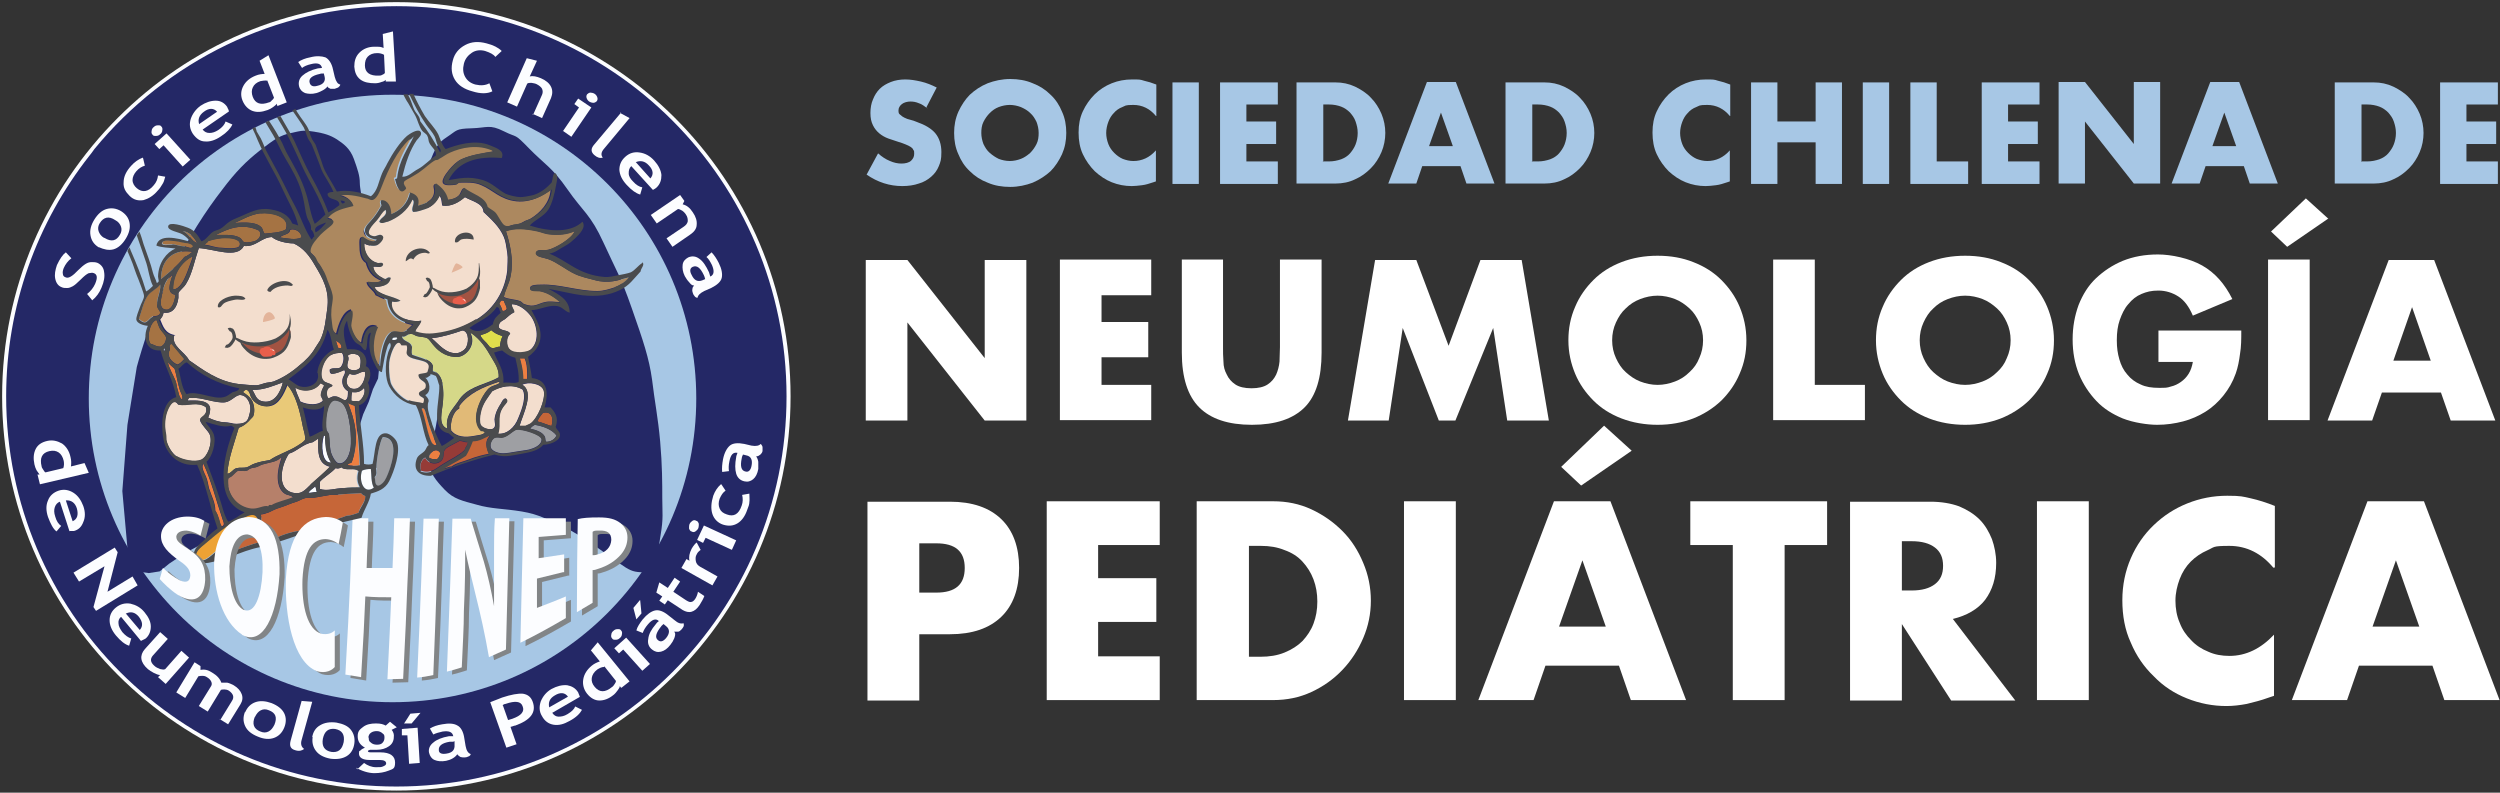 <?xml version="1.0" encoding="UTF-8"?>
<svg id="Capa_1" data-name="Capa 1" xmlns="http://www.w3.org/2000/svg" width="588.5" height="186.6" version="1.1" viewBox="0 0 588.5 186.6">
  <rect x="0" y="0" width="588.5" height="186.6" fill="#333333" stroke="none"/>
  <defs>
    <style>
      .cls-1 {
        stroke: #242866;
        stroke-miterlimit: 22.9;
        stroke-width: 2.7px;
      }

      .cls-1, .cls-2 {
        fill: none;
      }

      .cls-3 {
        fill: #828587;
      }

      .cls-3, .cls-2, .cls-4, .cls-5, .cls-6, .cls-7, .cls-8, .cls-9, .cls-10, .cls-11, .cls-12, .cls-13, .cls-14, .cls-15, .cls-16, .cls-17, .cls-18, .cls-19, .cls-20, .cls-21, .cls-22, .cls-23, .cls-24, .cls-25, .cls-26, .cls-27 {
        stroke-width: 0px;
      }

      .cls-3, .cls-4, .cls-5, .cls-6, .cls-7, .cls-8, .cls-9, .cls-10, .cls-11, .cls-12, .cls-13, .cls-14, .cls-15, .cls-16, .cls-17, .cls-18, .cls-19, .cls-20, .cls-21, .cls-23, .cls-24, .cls-25, .cls-27 {
        fill-rule: evenodd;
      }

      .cls-4 {
        fill: #a57343;
      }

      .cls-5 {
        fill: #ed7f41;
      }

      .cls-6 {
        fill: #dfde4c;
      }

      .cls-7 {
        fill: #e1ba77;
      }

      .cls-8 {
        fill: #d5d888;
      }

      .cls-9 {
        fill: #c66638;
      }

      .cls-10 {
        fill: #f3dece;
      }

      .cls-11 {
        fill: #383436;
      }

      .cls-12 {
        fill: #fcfdff;
      }

      .cls-13 {
        fill: #242866;
      }

      .cls-14 {
        fill: #a25342;
      }

      .cls-15 {
        fill: #963b37;
      }

      .cls-16 {
        fill: #f8f4f5;
      }

      .cls-17 {
        fill: #4a4b4d;
      }

      .cls-18 {
        fill: #e3b49a;
      }

      .cls-19 {
        fill: #b6806a;
      }

      .cls-20 {
        fill: #ac885f;
      }

      .cls-21 {
        fill: #eda234;
      }

      .cls-22 {
        fill: #fff;
      }

      .cls-23 {
        fill: #9e9fa3;
      }

      .cls-24, .cls-26 {
        fill: #a7c7e5;
      }

      .cls-25 {
        fill: #e85e4b;
      }

      .cls-27 {
        fill: #e9c978;
      }
    </style>
  </defs>
  <g>
    <path class="cls-12" d="M93.3,186.1c51.1,0,92.8-41.7,92.8-92.8S144.4.5,93.3.5.5,42.2.5,93.3s41.7,92.8,92.8,92.8"/>
    <path class="cls-13" d="M93.3,2.8c-28.2,0-53.4,12.9-70,33.1h0c-.4.6-.8,1.1-1.2,1.6C10,52.9,2.8,72.3,2.8,93.3c0,50,40.5,90.5,90.5,90.5s90.5-40.5,90.5-90.5S143.3,2.8,93.3,2.8"/>
    <path class="cls-1" d="M93.3,2.8c-28.2,0-53.4,12.9-70,33.1h0c-.4.6-.8,1.1-1.2,1.6C10,52.9,2.8,72.3,2.8,93.3c0,50,40.5,90.5,90.5,90.5s90.5-40.5,90.5-90.5S143.3,2.8,93.3,2.8Z"/>
    <path class="cls-12" d="M8.8,111.7h.5c-.2-.3-.4-.6-.7-1-.2-.4-.4-.9-.5-1.4-.3-1.4-.2-2.6.3-3.6s1.4-1.6,2.7-1.9,2.4,0,3.5.6c1,.7,1.7,1.8,2,3.2.2.8.2,1.5.1,2.2l3.2-.8,1,2.3-11.5,2.7-.6-2.4h0ZM14.9,110.2c.2-.6.2-1.1.1-1.7-.2-.9-.6-1.6-1.2-2-.6-.4-1.3-.5-2.2-.3-1.7.4-2.3,1.6-1.8,3.6,0,.2.2.5.4.8s.3.5.5.6l4.2-1Z"/>
    <path class="cls-12" d="M16.4,125.2l-2.3-7.1c-.6.2-1,.7-1.2,1.3-.2.6-.2,1.3.1,2.2.3,1.1.8,1.8,1.4,2.2l-1.1,1.3c-.8-.6-1.4-1.8-2-3.4-.5-1.5-.5-2.8,0-3.9.4-1.1,1.3-1.9,2.5-2.3s2.4-.2,3.5.5,1.8,1.8,2.3,3.1c.5,1.4.5,2.7,0,3.8-.4,1.1-1.1,1.8-2.2,2.1-.2,0-.6,0-1.1,0M15.5,117.8l1.6,4.9c1.1-.5,1.4-1.5,1-3-.4-1.3-1.3-2-2.5-1.9"/>
    <polygon class="cls-12" points="22 142.9 24.6 133.3 18.6 136.9 17.3 134.8 27 128.9 27.7 130 25.3 139.3 31.2 135.7 32.4 137.8 22.6 143.8 22 142.9"/>
    <path class="cls-12" d="M33.2,150.9l-4.7-5.7c-.5.4-.7,1-.6,1.6,0,.6.4,1.3.9,2,.7.8,1.4,1.3,2.1,1.5l-.5,1.7c-1-.3-2-1.1-3.1-2.4-1-1.2-1.5-2.4-1.5-3.6s.5-2.2,1.5-3,2.1-1.1,3.4-.9c1.3.3,2.4.9,3.3,2,1,1.2,1.5,2.3,1.5,3.4s-.4,2.1-1.2,2.8c-.2.1-.5.3-1,.5M29.6,144.4l3.3,3.9c.8-.9.7-1.9-.2-3.1-.9-1.1-1.9-1.3-3-.8"/>
    <path class="cls-12" d="M37.2,159.4l.5-.5c-.4,0-.9-.2-1.5-.5s-1-.6-1.4-.9c-1.8-1.6-2-3.2-.7-4.7l3.6-4,1.8,1.6-3.5,3.9c-.7.8-.6,1.6.3,2.4.4.4.9.6,1.4.8.5.1.9.2,1.2,0l3.8-4.3,1.8,1.6-5.5,6.2s-1.8-1.6-1.8-1.6Z"/>
    <path class="cls-12" d="M51.9,169.4l2.7-4.4c.6-.9.3-1.7-.7-2.4-.3-.2-.7-.3-1-.3s-.7,0-.9.1l-3.1,5.1-2.1-1.3,2.9-4.7c.2-.3.2-.7,0-1.1s-.5-.7-1-1c-.3-.2-.6-.3-1-.3s-.7,0-1,.1l-3.1,5.1-2.1-1.3,4.3-7.1,1.4.9v.9c.9-.2,1.8,0,2.7.6,1.2.7,1.9,1.5,2.2,2.4h1.4c.5.1,1.1.4,1.5.6,1,.6,1.6,1.3,1.9,2.1.3.8.2,1.6-.3,2.4l-2.9,4.7-2.1-1.3.2.2Z"/>
    <path class="cls-12" d="M57.7,167.7c.5-1.2,1.3-2,2.4-2.4,1.1-.4,2.4-.3,3.8.2,1.5.6,2.5,1.4,3,2.4s.5,2.2,0,3.4-1.3,2-2.4,2.4-2.4.3-3.8-.3c-1.5-.6-2.5-1.4-3-2.5s-.5-2.2,0-3.4M60,168.7c-.7,1.7-.3,2.9,1.3,3.5.7.3,1.3.3,1.9,0,.6-.3,1-.8,1.4-1.6.7-1.7.3-2.8-1.3-3.4-.7-.3-1.3-.3-1.9,0-.6.3-1,.8-1.4,1.6"/>
    <path class="cls-12" d="M71,165l2.5.2-2.5,9c-.3,1,0,1.7.6,2.1-.5.4-1.2.6-2.1.3-1.1-.3-1.4-1-1.1-2.2l2.6-9.4h0Z"/>
    <path class="cls-12" d="M73.5,173.5c.2-1.2.8-2.2,1.9-2.8,1-.6,2.3-.8,3.8-.6,1.6.3,2.7.8,3.4,1.7.7.9,1,2,.8,3.3s-.8,2.3-1.8,2.9c-1,.6-2.3.8-3.8.6-1.6-.3-2.7-.9-3.4-1.8-.7-.9-1-2-.8-3.3M76,173.9c-.3,1.8.4,2.8,2,3.1.7.1,1.4,0,1.9-.4s.8-1,1-1.9c.3-1.8-.4-2.8-2-3.1-.7-.1-1.4,0-1.9.4s-.8,1-1,1.9"/>
    <path class="cls-12" d="M84.1,181.1l1.6-1.5c.8.6,1.8,1,2.8,1s1.3,0,1.7-.2c.5-.2.7-.4.7-.7,0-.5-.5-.8-1.5-.8h-2.4c-1.7,0-2.5-.6-2.5-1.5s.2-.5.4-.8c.3-.3.6-.4,1-.6-1.2-.7-1.7-1.5-1.7-2.7s.5-1.6,1.3-2.2c.8-.6,1.8-.8,3-.8s1.7.2,2.3.5l1-.9,1.6,1.3-1.2.6c.4.5.6,1.1.5,1.7,0,.9-.4,1.7-1.2,2.2-.7.5-1.7.8-2.8.8h-1.6c-.3.1-.5.2-.5.3,0,.2.2.3.7.3h2.2c2.4,0,3.5.9,3.5,2.4s-.5,1.5-1.5,1.9-2.1.6-3.4.6-3-.5-4.3-1.3M86.8,173.6c0,.5,0,.9.5,1.2.3.3.8.5,1.4.5s1-.1,1.3-.4c.3-.3.5-.7.5-1.2s0-.8-.5-1.1c-.3-.3-.8-.5-1.3-.5s-1,.1-1.4.4c-.4.3-.5.6-.6,1.1"/>
    <path class="cls-12" d="M96.3,179.8l-.4-6.7h-1.3v-1.5c0,0,3.7-.3,3.7-.3l.5,8.3-2.5.2ZM98.9,167.9l-2,2.4h-1.8c0,.1,1.5-2.3,1.5-2.3l2.4-.2h0Z"/>
    <path class="cls-12" d="M107.6,177.6c-.2.3-.5.6-1,.9-.5.3-1.1.5-1.6.6-1.1.2-2,.1-2.7-.2s-1.1-.9-1.3-1.7c-.2-.9.2-1.8,1-2.4.8-.7,2-1.2,3.7-1.5h1c-.2-1-1-1.3-2.5-1.1-.9.2-1.6.4-2.2.7l-.8-1.4c.8-.5,1.7-.8,2.9-1,1.6-.3,2.8-.2,3.6.3.8.4,1.4,1.5,1.6,3l.3,1.8c.2,1.1.6,1.7,1.2,1.9,0,.3-.3.5-.6.6-.2.1-.5.2-.8.2s-.7,0-1-.1c-.3-.2-.5-.3-.7-.6M106.8,174.6h-.9c-1.9.3-2.7,1-2.6,2,0,.7.7,1,1.8.8,1.4-.2,2-.9,1.9-2.1v-.8h-.2Z"/>
    <path class="cls-12" d="M120.2,171.2l1.4,4-2.4.8-3.8-10.7c1.6-.6,2.5-1,2.8-1.1,2.1-.7,3.8-1,4.9-.9,1.2.2,1.9.8,2.3,1.9.9,2.5-.5,4.3-4.1,5.6-.3,0-.6.2-1.1.3M118.4,166.1l1.2,3.4c.4-.1.7-.2,1-.3,1.1-.4,1.8-.8,2.2-1.3.4-.5.5-1,.2-1.7-.4-1.1-1.7-1.3-4-.5-.3,0-.5.2-.7.3"/>
    <path class="cls-12" d="M136.4,164.1l-6.4,3.7c.4.6.9.9,1.5.9s1.3-.1,2.1-.6c1-.6,1.6-1.2,1.8-1.8l1.6.8c-.5.9-1.4,1.8-2.9,2.6-1.4.8-2.6,1.1-3.8.9-1.2-.2-2.1-.9-2.7-2-.7-1.1-.7-2.3-.3-3.5.5-1.2,1.3-2.2,2.5-2.9,1.3-.7,2.5-1,3.7-.9,1.1.2,2,.7,2.6,1.7.1.2.2.6.4,1M129.3,166.5l4.4-2.5c-.7-1-1.8-1.1-3.1-.3-1.2.7-1.6,1.6-1.3,2.9"/>
    <path class="cls-12" d="M146.2,161.9l-.3-.4c0,.3-.2.6-.5,1s-.6.8-1,1.1c-1.1.9-2.2,1.3-3.3,1.3s-2.1-.6-2.9-1.6c-.8-1-1.1-2.2-.9-3.4.2-1.2.9-2.3,2-3.2.6-.5,1.3-.8,1.9-1l-2.1-2.6,1.6-1.9,7.5,9.2-1.9,1.5h-.1ZM142.2,157c-.6,0-1.1.3-1.6.6-.8.6-1.2,1.3-1.3,2s.1,1.4.7,2.1c1.1,1.3,2.4,1.4,4.1,0,.2-.1.4-.4.6-.7.2-.3.3-.5.3-.7l-2.7-3.4h-.1Z"/>
    <path class="cls-12" d="M144.4,148.5c.3-.3.6-.4,1-.4s.6,0,.8.3c.2.2.3.5.2.9,0,.3-.2.7-.5.9-.3.3-.6.4-1,.4s-.6,0-.8-.3c-.2-.2-.3-.5-.2-.9,0-.3.2-.7.5-.9M151.2,157.9l1.8-1.6-5.6-6.2-2.8,2.5,1.1,1.2,1-.9,4.5,5Z"/>
    <path class="cls-12" d="M150.7,141.3l.3,3.1-1.2,1.4-.7-2.7,1.5-1.8h0ZM158.7,148.7h.9c.3,0,.6-.3.8-.5s.4-.5.5-.7.1-.5,0-.8c-.6.2-1.3,0-2.1-.7l-1.4-1.1c-1.2-1-2.3-1.4-3.2-1.2s-1.9.9-2.9,2.1c-.7.9-1.3,1.8-1.5,2.6l1.5.6c.2-.6.6-1.3,1.2-2,1-1.2,1.9-1.5,2.6-.8-.3.2-.6.5-.7.7-1.1,1.3-1.7,2.4-1.8,3.5-.2,1,.1,1.9.9,2.5.6.5,1.3.7,2.1.5s1.5-.7,2.2-1.6c.4-.5.7-1,.9-1.5s.3-1,.2-1.3M156.2,146.9l.6.5c.9.7.9,1.7,0,2.8-.7.8-1.3,1-1.9.5-.8-.6-.5-1.7.7-3.2.1-.2.4-.4.7-.7"/>
    <path class="cls-12" d="M157.2,141.3l-.7,1-1.3-.9.7-1-1.4-.9.7-2.4,2,1.3,1.6-2.4,1.3.9-1.6,2.4,3,2c.5.3.9.5,1.2.4.3,0,.7-.3,1-.8s.5-1,.6-1.6l1.5,1c-.2.6-.6,1.3-1.1,2.1-.6.9-1.2,1.4-1.9,1.6-.7.2-1.4,0-2.1-.4l-3.5-2.3h0Z"/>
    <path class="cls-12" d="M165,129.4c-.4.3-.8.6-1,1.1-.3.5-.3,1-.2,1.6s.5,1,1,1.3l4.1,2.3-1.2,2.1-7.3-4.1,1.2-2.1.7.4c-.2-.9,0-1.8.5-2.8.4-.7.8-1.2,1.2-1.5l.9,1.7h.1Z"/>
    <path class="cls-12" d="M162.3,123.4c.2-.4.4-.6.7-.8.3-.2.6-.2.9,0,.3,0,.5.4.6.7,0,.3,0,.7-.1,1-.2.4-.4.6-.7.8-.3.2-.6.2-.9,0-.3,0-.5-.4-.6-.7,0-.3,0-.7.1-1M172.3,129.4l1-2.2-7.6-3.5-1.6,3.4,1.4.7.6-1.2,6.1,2.8h.1Z"/>
    <path class="cls-12" d="M169.8,114l1,1.5c-.6.4-1,1-1.4,1.9-.3.9-.3,1.6,0,2.3.3.7.8,1.1,1.7,1.4,1.6.6,2.8,0,3.5-2.1.3-.8.3-1.7.1-2.5l1.7-.3c0,.8.1,1.4,0,2,0,.5-.2,1.1-.5,1.8-.5,1.5-1.3,2.6-2.3,3.2s-2.1.7-3.4.3c-1.2-.4-2.1-1.3-2.5-2.5s-.3-2.7.2-4.3c.4-1.1,1-2,1.8-2.7"/>
    <path class="cls-12" d="M178,107.4c.2.3.4.7.5,1.3v1.7c-.2,1.1-.6,1.9-1.2,2.4-.6.5-1.3.7-2.1.5-.9-.2-1.6-.8-1.9-1.8-.3-1-.3-2.3,0-3.9,0-.3.2-.6.3-1-1-.2-1.6.4-1.9,2-.2.9-.2,1.7-.1,2.3l-1.6.2c-.1-.9,0-1.9.2-3,.3-1.5.9-2.6,1.6-3.2.7-.6,1.9-.7,3.4-.4l1.7.4c1.1.2,1.8,0,2.2-.4.2.3.4.5.4.8v.8c0,.3-.2.6-.5.9-.3.2-.5.4-.8.4M174.9,107c-.2.4-.3.7-.3.9-.4,1.9-.1,2.9.9,3.1.7.2,1.2-.3,1.4-1.3.3-1.4-.1-2.3-1.2-2.5l-.8-.2h0Z"/>
    <path class="cls-12" d="M21.8,70.8l-1.3-1.6c.9-.7,1.5-1.5,1.9-2.4.6-1.4.5-2.2-.3-2.5-.4-.2-.8,0-1.2,0-.5.2-1.1.7-1.9,1.5s-1.5,1.4-1.9,1.6-.8.4-1.3.4-.9,0-1.3-.2c-.8-.3-1.3-1-1.5-2s0-2,.4-3.2c.7-1.5,1.4-2.5,2.1-3l1.3,1.4c-.8.6-1.4,1.4-1.8,2.3-.2.5-.3,1-.2,1.4,0,.4.3.7.7.8.6.3,1.6-.3,2.9-1.7.7-.7,1.3-1.2,1.8-1.5s.9-.4,1.4-.4.9,0,1.4.2c.8.4,1.4,1.1,1.5,2.1.2,1.1,0,2.3-.6,3.7-.5,1.2-1.2,2.2-2.2,3"/>
    <path class="cls-12" d="M23.2,58.2c-1.1-.7-1.7-1.6-1.9-2.8-.2-1.2.1-2.4.9-3.7s1.8-2.2,2.9-2.5,2.2-.2,3.4.5c1.1.7,1.8,1.6,2,2.8s-.1,2.4-.9,3.7-1.8,2.2-2.9,2.5-2.3,0-3.4-.5M24.6,56c1.6,1,2.8.7,3.6-.7.4-.6.5-1.3.3-1.9-.2-.6-.6-1.2-1.4-1.6-1.5-1-2.7-.7-3.6.7-.4.6-.5,1.3-.3,1.9.2.6.6,1.2,1.3,1.6"/>
    <path class="cls-12" d="M33.7,37.3l.4,1.7c-.7.2-1.4.6-2,1.3-.6.7-.9,1.4-.9,2.1s.4,1.4,1,1.9c1.3,1.1,2.7.9,4-.7.6-.7.9-1.4,1-2.3l1.7.3c-.2.8-.4,1.4-.7,1.8-.3.5-.6,1-1.1,1.5-1,1.2-2.2,1.9-3.3,2.2-1.2.2-2.3,0-3.3-1s-1.5-1.9-1.4-3.2c0-1.3.6-2.6,1.8-3.9.8-.9,1.7-1.5,2.7-1.9"/>
    <path class="cls-12" d="M36.2,29.9c.3-.3.6-.4,1-.4s.6,0,.8.3c.2.2.3.5.2.9,0,.3-.2.7-.5.9-.3.3-.6.4-1,.4s-.6,0-.8-.3c-.2-.2-.3-.5-.2-.9,0-.3.2-.7.5-.9M43,39.2l1.8-1.6-5.6-6.2-2.8,2.5,1.1,1.2,1-.9,4.5,5Z"/>
    <path class="cls-12" d="M53.8,26.3l-6.1,4.2c.4.5.9.8,1.6.8s1.3-.2,2.1-.7c.9-.6,1.5-1.3,1.7-2l1.6.7c-.4.9-1.3,1.9-2.7,2.8-1.3.9-2.6,1.3-3.7,1.2-1.2,0-2.1-.7-2.9-1.8-.7-1.1-.9-2.2-.5-3.5.4-1.2,1.2-2.3,2.3-3.1,1.2-.8,2.4-1.2,3.6-1.2s2.1.6,2.7,1.5c0,.2.3.5.4,1M46.9,29.2l4.2-2.9c-.8-.9-1.9-.9-3.1,0-1.1.8-1.5,1.8-1.1,3"/>
    <path class="cls-12" d="M65.3,24.9l-.2-.5c0,.2-.4.5-.8.8s-.8.5-1.3.7c-1.4.5-2.5.6-3.6.2-1-.4-1.8-1.2-2.3-2.4-.5-1.2-.4-2.4.2-3.5.6-1.1,1.6-1.9,2.9-2.4.7-.3,1.5-.4,2.1-.4l-1.2-3.1,2.1-1.3,4.3,11.1-2.3.9h0ZM63,19c-.6-.1-1.2,0-1.7.1-.9.3-1.5.8-1.8,1.5-.3.6-.3,1.4,0,2.2.6,1.6,1.9,2,3.8,1.3.2,0,.5-.2.7-.5.3-.2.4-.4.5-.6l-1.6-4.1h0Z"/>
    <path class="cls-12" d="M77.1,20.2c0,.3-.5.7-1,1s-1,.5-1.6.7c-1.1.3-2,.2-2.7,0-.7-.3-1.2-.8-1.4-1.6-.2-.9,0-1.8.8-2.5s1.9-1.3,3.6-1.7c.3,0,.6-.1,1-.1-.2-1-1.1-1.3-2.6-.9-.9.2-1.6.5-2.1.9l-.9-1.4c.7-.5,1.7-.9,2.8-1.1,1.5-.4,2.7-.3,3.6,0,.8.4,1.5,1.4,1.8,2.9l.4,1.7c.3,1.1.7,1.7,1.3,1.8,0,.3-.3.5-.5.7-.2.1-.5.2-.8.3h-1c-.3-.1-.6-.3-.7-.5M76.2,17.3c-.4,0-.7,0-.9.1-1.9.4-2.7,1.1-2.4,2.1.2.7.8,1,1.8.7,1.4-.3,2-1.1,1.7-2.2l-.2-.8h0Z"/>
    <path class="cls-12" d="M90.8,19.3v-.5c-.2.2-.5.4-1,.5-.5.2-1,.3-1.5.3-1.4,0-2.6-.2-3.5-.9-.9-.7-1.3-1.7-1.4-3,0-1.3.3-2.4,1.2-3.3.9-.9,2.1-1.4,3.5-1.4s1.5,0,2.2.3l-.2-3.3,2.4-.6.7,11.8h-2.4,0ZM90.4,12.9c-.5-.3-1.1-.4-1.6-.4-1,0-1.7.3-2.2.8s-.7,1.2-.7,2.1c0,1.7,1.2,2.5,3.3,2.4.2,0,.5,0,.8-.2.3-.1.5-.3.6-.4l-.2-4.3h0Z"/>
    <path class="cls-12" d="M118,12.1l-1.4,1.3c-.4-.6-1.2-1-2.4-1.4-1.1-.3-2.2-.2-3.1.4-.9.6-1.6,1.4-1.9,2.6-.3,1.2-.2,2.2.3,3.1s1.3,1.5,2.4,1.8c1.3.3,2.4.2,3.3-.3l.7,1.9c-1.2.6-2.8.6-4.7,0-1.9-.5-3.3-1.4-4.1-2.7-.8-1.3-1-2.8-.5-4.6.4-1.6,1.4-2.8,2.9-3.6s3.1-.9,5-.4c1.6.4,2.8,1,3.6,1.8"/>
    <path class="cls-12" d="M125.5,27l2.1-4.7c.2-.5.2-.9,0-1.4-.2-.4-.7-.8-1.3-1.1-.4-.2-.8-.2-1.2-.3-.4,0-.8,0-1,.2l-2.4,5.4-2.3-1,4.6-10.4,2.4.6-1.7,3.7c.8-.2,1.6,0,2.6.4,1.2.5,2,1.2,2.4,2,.4.8.4,1.7,0,2.7l-2.1,4.7-2.2-1v.2Z"/>
    <path class="cls-12" d="M132.5,30.9l3.8-5.6-1.1-.8.9-1.3,3.1,2.1-4.7,6.9-2-1.4h0ZM140,22.1c-.3-.2-.7-.3-1-.3s-.6.2-.8.4c-.2.3-.2.6-.1.9.1.3.3.6.6.8.3.2.7.3,1,.3s.6-.2.8-.4c.2-.3.2-.6.1-.9-.1-.3-.3-.6-.6-.8"/>
    <path class="cls-12" d="M146,26.6l2.2,1.2-6,7.2c-.7.8-.8,1.5-.3,2.1-.7.2-1.3,0-2-.6-.8-.7-.9-1.5,0-2.5l6.3-7.5h-.2Z"/>
    <path class="cls-12" d="M153.6,44.6l-5-5.5c-.5.5-.6,1-.6,1.7s.4,1.3,1,1.9c.7.8,1.5,1.3,2.2,1.4l-.5,1.7c-1-.3-2-1-3.2-2.3-1.1-1.2-1.6-2.3-1.7-3.5,0-1.2.4-2.2,1.4-3.1,1-.9,2.1-1.2,3.4-1,1.3.2,2.4.8,3.4,1.9,1,1.1,1.6,2.3,1.7,3.4,0,1.2-.3,2.1-1.1,2.9-.2.2-.5.4-.9.6M149.7,38.2l3.4,3.8c.8-.9.7-2-.4-3.1-.9-1-2-1.2-3.1-.7"/>
    <path class="cls-12" d="M156.9,56.1l4-2.7c.6-.4.9-.8,1-1.3,0-.5,0-1-.5-1.7-.2-.3-.5-.6-.8-.8-.4-.2-.7-.4-1-.4l-5,3.4-1.4-2,6.9-4.7,1,1.4-.4.8c.9.2,1.7.8,2.4,1.9.7,1,1,2,.9,2.9,0,.9-.6,1.7-1.5,2.3l-4.2,2.9s-1.4-2-1.4-2Z"/>
    <path class="cls-12" d="M163.3,67.2c-.4,0-.7-.3-1.1-.8-.4-.4-.7-.9-1-1.4-.5-1-.6-1.9-.5-2.7s.6-1.3,1.3-1.7c.9-.4,1.8-.3,2.6.3.9.6,1.6,1.7,2.3,3.2.1.3.2.6.3,1,.9-.4,1-1.3.4-2.7-.4-.8-.8-1.5-1.3-1.9l1.2-1.1c.6.6,1.2,1.5,1.7,2.5.7,1.4.9,2.6.7,3.5s-1.1,1.7-2.5,2.4l-1.6.7c-1,.5-1.5,1-1.6,1.6-.3,0-.6-.2-.7-.4-.2-.2-.3-.4-.4-.7-.1-.3-.2-.6-.1-1,0-.3.2-.6.4-.8M166,65.7c-.1-.4-.2-.7-.3-.9-.8-1.7-1.6-2.4-2.6-2-.7.3-.8,1-.3,1.9.6,1.3,1.4,1.7,2.5,1.3l.7-.3h0Z"/>
    <path class="cls-24" d="M163.9,93.8c0,39.5-32,71.5-71.5,71.5S20.9,133.3,20.9,93.8,52.9,22.3,92.4,22.3s71.5,32,71.5,71.5"/>
    <path class="cls-13" d="M87.5,58.4s0-.8,1.4,2.4c1.3,3.3,1.3,5.1,1.5,7.7.3,2.6,0,7.3,0,7.3l-.5,5.1-.6,2.6v2.7c0,0-.3,2.9-.3,2.9l-1.2,2.5-1,3-1.3,2.9-1.3,4.1-.9,5.9-.5,3.7-1.3,3.2-2.3,2.4-4.9,2.2s-3.9.5-4.6.5-6.3,1.6-6.3,1.6l-8.6,3.1-11.1,5.9-3.9,2.6-2.2,1.8-2.6.4-2.8-.4-2.1-4.4-1.3-14.5,1.2-15.6,2.2-13.6s3-11.3,7.5-20.9,9.1-16.3,12.5-20.7c3.3-4.4,5.7-6.8,9-9.4,3.4-2.6,4.6-3.5,7.3-4.1,2.7-.6,3.1-.7,5.5-.3,2.4.4,3.7.8,5.3,1.8,1.5,1,3.1,2.1,4,4.6s1.4,4,1.4,5.6.6,2.7.3,5.5c-.4,2.7.5,5.4.5,5.4l1.8,4.5h0Z"/>
    <path class="cls-4" d="M50.8,55.3c2.6-1.3,6.1-3,10.2-1,.7,1,0,2-.9,2.4-.5.2-1.9.5-2.5.3-.5,0-.6-.7-1.1-1-1.6-1-4.2-.6-5.7-.7"/>
    <path class="cls-10" d="M41.3,78.9c-2.5-.4-2.9-2.1-3.6-3.7.4-.5.7-.9.8-1.6,2.1.3,3.2-1.2,3.5-3.5v-1.1c.2-.6,1.3-1.3,1.8-2.2,1.4-2.2,2-5.5,3-8.4,3.6.2,9,2.6,10.6-.5,2.9.3,4-2,6.6-2.1,1,.9,3.4,1.5,5.1,1.5,2.3,1,3.8,3,5,5.1,1.8,3,3.6,6,2.9,10.5-.3,2.1-.5,5-1.7,7.3-.3.5-.7,1.1-1.1,1.7-.9,1.6-2.3,3-3.7,4.1-1.8,1.6-4,3-6.1,3.8-.6.2-1.4.2-2.1.4-.7.2-1.4.5-2,.5-1.3,0-2.9-.2-4.1-.3-4.9-.6-8.5-3.4-11.7-5.6-1-2-4.2-3.3-3.5-5.8"/>
    <path class="cls-4" d="M48.3,57.6c-.3-.2.6-.5.7-.9,1.2-.4,2.9-.8,4.5-.7,1.3,0,3.4.4,2.9,1.8-.3.9-3.2.6-4.4.5-1.3,0-2.6-.6-3.7-.7"/>
    <path class="cls-4" d="M43,54.4c1.7.2,2.8,1.6,3.4,2.8-1.4-.4-1.8-2.2-3.4-2.8"/>
    <path class="cls-4" d="M45.5,58c-.3.7-1.3.2-1.9,0-.9,0-2-.4-2.9-.5-1,0-2,.3-2.5-.2,0-.9,1.4-.8,2.3-.7.9,0,2.1.3,3.1.5.8,0,1.8.3,1.9.8"/>
    <path class="cls-4" d="M45.4,59.2c-.6.5-1.2,1-2,1.3-1.6,2.1-3.6,3.6-5.5,5.2,0-5,3.4-7.2,7.5-6.4"/>
    <path class="cls-4" d="M45.3,60.5h0v.2c-.8,2.1-1.5,4.5-2.6,6.1-.4.6-1.2,1.4-2,1.3,0-3.7,2.1-6.5,4.5-7.7"/>
    <path class="cls-17" d="M57.8,70.3c-.6.6-1.5,0-2.7.3-.9.2-1.9.4-2.5.9-.4.3-.6,1.1-1.3.8-.3-1.4,2.1-2.6,4-2.7.9,0,2.2,0,2.5.8"/>
    <path class="cls-4" d="M40.4,64.8h.2c-.6,1.9-1.5,4.2.7,4.6-.2,1.6-.8,3.4-2,3.5-2.3,0-1.3-3-.8-5,.4-1.5,1.1-2.4,1.9-3"/>
    <path class="cls-4" d="M37.7,66.9c.3,1.6-1.2,3.8-.6,5.5.2.5.8.9.5,1.5s-1.3.4-1.9.7c-.5.3-1,1.2-1.6,1.2s-1.1-.5-1.4-.8c.7-2,1.1-4.1,2.1-5.5.8-1.1,2.2-1.6,2.9-2.6"/>
    <path class="cls-4" d="M37.7,81.6c-1,0-1.5-.5-2.3-.7-.9-1.4-.2-5,1.4-5.6.3.4.4,1.4,1,2.3.5.7,1.2,1.3,1.3,1.9,0,.9-.5,1.8-1.3,2.1"/>
    <path class="cls-4" d="M43.4,84.5c-.5.5-1,1.1-1.6,1.3-1.5-.5-2.7-2.2-1.8-3.5,0-.4-.2-.7,0-1.2,0,0,.2,0,.2-.2h.2c1,1.2,2,2.4,3,3.6"/>
    <path class="cls-12" d="M38.7,82c.2,0,0,.3,0,.6-.4,0-.3-.5,0-.6"/>
    <path class="cls-27" d="M67.5,90.5c2.1,2.2,3.1,6.3,3.8,10,.2.9.7,2.4.5,3-.2.5-1.3,1.1-1.9,1.5-2.1,1.3-4.5,2-6.4,3.3-1.2.2-2.4.4-3.5.8-.7.2-1.3.7-1.9.9-.8.2-1.6,0-2.4.2-.9.2-1.3,1.3-2.2,1.3.3-3.8,1.7-7.3,2.7-10.8.9-.3,1.6-.8,2.4-1.6.3-.4.8-.8,1-1.1.5-1.2.2-3-.4-3.9-.5-.8-1.3-1.3-2-1.8.2-.3.4-.4.7-.6,1,.3.9,1.4,1.3,2,.7,1.2,2.3,2.2,4.3,1.9,2.1-.3,3.3-2.7,4.2-5"/>
    <path class="cls-5" d="M39.5,85.2c.4.6,1,1.1,1.6,1.6.5,1.7.7,3.2,1.2,4.9.2.8.8,1.3.6,2.4-.7-.5-.8-1.4-1-2.1-.3-.8-.3-1.7-.6-2.4-.6-1.5-1.5-2.8-1.8-4.4"/>
    <path class="cls-10" d="M54.7,99.6c-.5,0-.9-.2-1.7-.2-1.3,0-3-.6-4-1.1.4-.9.6-1.9.4-2.5-.6-1.8-3.7-1.5-5.2-1.5.2-.9.6-.6,1-.6,1.9-.3,5.6,1.3,7.8,1,1.5-.2,2.6-1.9,3.7-1.7,1.7.2,2.6,2.5,2.1,4.2-.4,1.4-.3,2.9-4.1,2.5"/>
    <path class="cls-10" d="M48.5,96c.4,1.9-1.2,2-1.4,2.8,0,.7.9,1.6,1.1,1.9.5.6,1.1,1.3,1.2,1.7.7,2-.6,5.3-2.1,5.9s-4.4,0-5.8-.9c-1-.7-2.1-2.4-2.4-3.9,0-.6,0-1.3-.2-2-.2-1.4-.2-3.4.6-5.2.5-1.1,1.4-2.6,2.4-1.1,2.2.4,4.6-.8,6.5.6"/>
    <path class="cls-19" d="M69,117.2c-1.6.7-3.8,1.1-5.1,1.9-.2,0-.7-.2-.7.3-1.1-.4-2.4.7-4.1.5-3.1-.4-5-2.9-5.4-5.3,0-.4-.2-1.5,0-1.9,0-.3.5-.3.8-.6.6-.5,1.1-1.2,1.6-1.3.6,0,1.2.2,1.9,0,.3,0,.5-.4.9-.5.4-.2,1.1-.2,1.6-.4.5-.2.9-.5,1.4-.6,1.6-.5,3.1-.5,4.2-1.6h.2c-1.2,3.1-1.5,7,.7,8.5.6.4,1.3.3,1.9.8"/>
    <path class="cls-9" d="M86.1,116.5c0,1.6-1.3,2.6-1.7,4.2-.9.3-1.9.7-2.8.7-1.5.6-3.1,1-4.5,1.6-2.4.2-4.4.9-6.3,1.9-2.4.3-4.4,1-6.4,2-4.6.7-8.4,2.6-12.6,3.8,1.1-1.1,3-2,4.7-3.3,1.6-1.2,3.7-2.1,4.6-3.5.5-.8.5-1.8.3-2.8.7,0,1.3-.3,1.9-.5.9-.4,1.5-.8,2.6-1.1,1.3-.4,2.5-1,3.9-1.4.6-.2,1.2-.6,1.9-.8.8-.3,1.8,0,2.6-.2,1-.2,2.2-.4,3.4-.6.4,0,.8,0,1.2,0,1.8-.2,4-.3,6.1-.4.3.4.6.5,1,.7"/>
    <path class="cls-5" d="M47.6,109.2h.3c1.8,3.9,3,8.7,4.5,13.1.2.5.6,1.4-.2,1.6-.4-.4-.5-1.1-.7-1.8-.2-.7-.5-1.4-.8-1.9,0-1.9-.9-3.4-1.5-5.3-.2-.8-.3-1.8-.7-2.7-.4-.9-1.1-2.1-.7-2.9"/>
    <path class="cls-4" d="M67.3,54c-1.3.8-3.3.8-5,1-.5-.5-.3-1.2-1-1.7-1.4-1.2-4.6-.9-6.1-.8,1.4-.6,3.7-2,6.1-2.3,2.4-.3,7.1.7,6,3.7"/>
    <path class="cls-14" d="M56.9,80.6s.6,1.6,1.8,2.1c1.3.6,2.9,1.3,4.5,1.1,1.6,0,4.1-1.4,4.5-2.7.3-1.3.7-2.4.7-2.9s-.4-.7-.4-.7c0,0-1.9,1.7-3.1,2.4-1.2.7-2.6,1-4.5,1s-2,.5-3.4-.4"/>
    <path class="cls-17" d="M68.2,73.8h0c0,.6.2,2.7-.9,3.9-1,1.3-2.5,2-2.5,2-2.4,1-5.7,1.2-7.5.5-.9-.3-1-.5-1.7-.7,0-.5-.4-2.2-1-2.2-.3-.2-.6-.2-1,0,.2.3.3.5.5.7.6,0,.8,1.5.6,1.6.2,0-.7,1.4-1.2,1.5-.3,0-.4.3-.6.7.3,0,.6.2.9,0,.5,0,1.5-1.4,1.6-1.9.4.3.8.6,1.2.8.2.6.5,1,1.1,1.6.3.4,1.6,1.5,3,1.9,1.4.5,2.9.2,2.9.2,0,0,1.3-.2,2.7-1.2,1.5-1,1.9-3,2.1-3.5s0-1.5-.2-2.3c.6-1.5,0-3.1,0-3.6M67.8,79.5c-.2.5-.6,2.3-1.8,3.1-1.2.8-2.5.9-2.5.9-2.1,0-4.6-.8-5.7-2-.4-.4-.6-.6-.9-.8,0,0,.3,0,.5.2.6.3,2.6.8,4.4.6,1.9,0,3.5-1.1,3.4-1,0,0,1.4-.8,2.6-2.4,0-.2.2-.3.3-.5,0,.6,0,1.1-.3,1.9"/>
    <path class="cls-13" d="M99.6,52.7c0-.5.3-1.3.8-2.7.5-1.5,0-2.1,0-4.8s-1.2-2.1.5-6.4c1.7-4.3,2.1-5.1,4.4-6.6s1.9-1.9,5.7-2c3.7-.1,4.2-1,7.6.7s2.3.3,5.9,4,5.5,4.5,9.1,9.7c3.6,5.2,5.4,5.8,8.5,12.6s3.9,7.6,6.6,15.3c2.7,7.7,4.1,11.8,4.8,16.9.6,5.1,1.4,8.9,1.9,14.5s.5,10,.5,13.4.3,4.6-.4,8.7c-.6,4-.8,5.2-1.7,7-.9,1.8-1,1.8-3,1.7-1.9-.1-2.7-.5-5-2.1s-9-6.7-13-8.5-5.8-3-10-3.7c-4.3-.7-7.2-.6-10.6-1.6-3.3-.9-5.4-1.3-7.5-3.5s-3.6-4-3.6-6.4,1.5-7.4,2.1-12.3c.5-4.9,2.6-4.1,0-8s-7.3-9.4-7.7-11.7c-.4-2.3-.9-10.1-.9-10.1l.8-5,2.4-4.1,1.8-5h0Z"/>
    <path class="cls-20" d="M116,35.7c-2.4.4-5.2.8-7.4,1.8-1.1.5-2.1,1.5-3,2.6-.7.9-2.8,3.5,0,3.5s1.7-.5,2.5-.6c1.4,0,3.5-.2,5.2.6,2.7,1.1,4.4,3.4,8.3,3.8,3.3.3,6-1.2,8-2.7-.2,3.1-2.5,5.4-4.6,6.7-.4.3-1,.4-1.4.6-1.1.6-1.1.7-2.5.9-.8,0-1.6.7-2.5.3-.8-.3-1.7-2.6-2.4-3.2-.6-.5-1.1-.7-1.7-1.2-.5-2.4-3.7-3-5.4-4.5-.6.4-.6,1.2-1.1,1.7-.7.7-1.7,1-2.7,1.1-.4-1.7-1.4-2.8-2.8-3.8-.8.2-.3,1.1-.3,1.6,0,2.3-2.1,3.1-4,3.6.5-1.8-.4-2.7-1.9-3.1-.5,2.7-2.4,4.3-4.4,5.1,0-1.6-.7-3.3-2.3-3.3-.4.5,0,.9,0,1.3-.5.9-1.1,1.9-2,3-.7.9-1.9,1.8-2,2.9,0,1.1,1.1,1.9,2.8,2.1-.8,1-2.6-.2-3.3-.7-.6.2-.5,1.1-.5,1.7,0,1.9.2,3.6,1.5,4.4.5,1.9,1.5,3.4,3.7,4.2-.9.5-2.1.5-3.5.3,0,1.2,1.7,1.9,2.1,3.1.8.4,1.6.8,2.5,1.1.3,3.1,2.3,5.1,6.1,5.9-.6.6-1.4,1.5-2.3,1.7-1.1.2-1.9-.4-2.8,0-1.8,1.1-2.5,5-2.7,7.6-.4,0-.6-.6-.7-.9-1.1-1.8-1.1-5.5.2-8.2-2.1-.9-3.4,1.2-3.7,3.9-1.2-.5-2.4-2.8-2.6-4.2,0-1,.6-2.6.2-3.6-1.9.5-2.9,3.3-3.5,5.7-1-.6-1.1-1.5-1.2-2.4s-.3-2.1-.2-3c0-1.5.5-2.7.3-3.9-.2-1.2-.8-2.4-1.2-3.5-.2-.6-.4-1.2-.7-1.8-.5-.9-.9-1.7-1.5-2.4-.3-.4-.4-1-.7-1.3-.3-.4-1.1-.8-1.1-1.4,0-1.4,1.6-3,2.4-3.9.4-.4,1-.9,1.6-1.4.5-.4,1.4-1,1.4-1.6s-.9-.5-1.4-.7c1.4-2,3.8-2.4,6.1-3-.3-1.3-1.5-2-3.2-2.4,1.3-.5,4.1,0,6.2.6.4,0,.9.4,1.3.4,1.1,0,1.9-2,2.4-3.3,1.6-4.2,3.7-8.4,6.4-10.9.5,0,.7-.5,1.1-.8-1.3,2.8-3.4,5.4-3.9,9.7,0,.4-.4.2-.5.4.3,1.2,1.1,4.2,2.6,2.2,0-.5-.7-.9-.5-1.5,0-.4,1.3-.9,1.9-1.3.8-.5,1.4-.8,1.9-1.2,1.3-.9,2.3-2,3.6-2.7.2,0,.6,0,.9-.3.8-.4,1.6-1.1,2.6-1.5,2.5-1.1,6.5-2.1,10.2-.3"/>
    <path class="cls-10" d="M97.7,78c.2-.8,1.1-1.4,1.4-2.5-3.1.5-7.5-1.4-6.9-4.5.8.2,1.5,0,2-.2-1.8-1.2-5.3-1.3-6.1-3.2,1.6-.2,3.4-.2,3.8-2.2-.7-.3-.9.2-1.3.3-1.4-.6-2.6-1.4-2.8-2.9.8-.2,2.1.5,2.3-.6-.2-.6-.8-.2-1.3-.3-2-.5-3.2-2.5-3.1-4.6.9.6,2.4.7,3,.4.5-.2,2.1-1.7,1.1-2.3-.6-.4-1.2.3-1.9.2-2.7-.4,0-2.9.7-3.7.9-1,1.2-2,2.1-2.5.5,1.5-1.2,1.7-1.5,2.8.5.7,1.5,0,2,0,2.3-.9,4.7-2.6,5.8-5.2.9.6-.6,2.2.2,2.9.9,0,2-.4,2.9-.7,1.4-.5,2.6-1.5,3.3-3.1.6.5.5,1.5.7,2.3,2.1.3,3.9-.8,5.3-2,1.7,1,4.3,1.4,4.4,3.5,1.8,1.7,3.8,3.5,4.8,5.9.4.9.6,2.4.8,3.7.2,1.3,0,3,0,4.2-.7,5.8-4,9.6-7.4,11.6-2.7,1.6-5,2.5-8.2,3.1-1.9.3-3.6.6-6.1-.2"/>
    <path class="cls-20" d="M135.3,54.5c-.7,1.7-4.5,3.9-6.2,4.3-1,.2-2.8-.3-2.9.8,0,.9,1.7,1,2.9,1.4,2.2.8,4.3,2.6,6.3,3.5,1.2.6,3.3,1.1,4.5,1.4,3.5,1,5.7,0,8.2-.6-.7,1-2,1.8-3.3,2.3-1.2.4-2.7.9-4.2.9-4.6,0-9-1.7-13.3-1.5-.8,0-2.4,0-2.5.7-.2,1,1.5.7,2.3.8,2.1.4,3.7,1.7,4.8,2.6-1.4,0-2.3-.3-3.6,0-1.6.3-2.5,1.4-4.8.5-.3,0-.6-.5-1-.7-1.2-.5-2.7-.4-3.9-1,.3-1.7,1.3-3.2,1.6-5,.8-3.8-.2-7.7-1.1-10.5,2-.8,4.6-.6,7.4,0,.9.2,1.8.6,2.7.7,2.4.3,4.4,0,6-.7"/>
    <path class="cls-17" d="M111.5,56.4c-1.1-.2-2.1-.3-3,0-.4.2-.7.9-1.4.6-.3-2.4,4.3-3.2,4.4-.8"/>
    <path class="cls-17" d="M101.2,59.5c-.3.4-.7,0-1.1,0-1.3,0-2.3.6-2.8,1.6-.8-.7-1.2.2-1.8.4,0-2.7,4.1-4.1,5.7-2"/>
    <path class="cls-4" d="M71,55.9c-1.4.7-3.3.2-5.1,0,.7-.8,2.3-.6,2.4-1.8,1.3-.4,2.8.7,2.7,1.9"/>
    <path class="cls-12" d="M72.1,58.1c-.5-.3-.9-.7-1.5-.9.7-.9,1.4,0,1.5.9"/>
    <path class="cls-5" d="M118.6,70.8c.2.7.6,1.2.7,1.8-.2.5-.5.6-1,.6-.2-.6-.4-1.2-.8-1.7.2-.4.3-1,1-.7"/>
    <path class="cls-10" d="M120.1,78.6c-.3-1-2.3-.6-2.7-1.6,0-1.3.8-1.4,1.5-1.9.7-.6,1.3-1.2,2.1-1.6,0-.7-.6-1-.6-1.9,1.7,0,3.3,1.3,4.3,2.5,1.6,1.9,2.5,5.9.4,8s-4.2,1.3-5.3,0c-.6-.7-.8-2.6.2-3.5"/>
    <path class="cls-17" d="M69,66.9c-.2.7-.8.3-1.3.3-1.6,0-3.3.5-4,1.5-.3,0-.6,0-.8-.4.6-1.7,4.6-3.1,6-1.3"/>
    <path class="cls-6" d="M118.3,79.1c-.3.7-.6,1.7-.6,2.5-.9,0-1.4.6-2.2.2-.4-.2-.8-1-1.3-1.4-.5-.5-1-1-1.1-1.5.9-.3,1.8-.5,2.5-1.2.7.6,1.5,1.1,2.7,1.4"/>
    <path class="cls-10" d="M101.7,79.6c2.2-.2,5.1-1.1,7.1-1.8h.2c1.5.4,1.4,3.2.5,4.3-.3.4-1.2.9-1.7,1-2.8.4-4.7-2.3-6.1-3.4"/>
    <path class="cls-8" d="M110.7,78.4h.3c2.1,1.5,3.4,3.4,4.7,5.7.8,1.4,1.8,2.7,1.7,4.7-2.8,1.6-6.4,2-8.7,4.5-.5.5-.9,1.3-1.4,1.9-1,1.4-2.5,2.9-2,5.7-2.3-1-1.2-3.8-1-6.7.2-3.1,0-6.2-2.4-6.9v-1.2c-.5-1.6-3-1.9-4.9-2.7-.2-.7,0-1.3,0-1.9-.3-1.2-2-1-2.3-2.3.8.3,1.3-.6,2-.6s.9.3,1.4.5c.8.2,1.9.2,2.5.5s1.1,1.3,1.8,2c1.1,1.3,3.1,2.6,5.5,2.4,1.9-.2,4.2-2.8,2.9-5.5"/>
    <path class="cls-5" d="M123.5,84.4c.6,1.3.6,3,.6,4.8-.3,0-.6,0-1,0,0-1.8-.4-3.4-.8-4.9h1.2"/>
    <path class="cls-12" d="M93.5,79.4v.3c-.2.3-.6.4-1.1.3,0-.7.7-.5,1.1-.6"/>
    <path class="cls-10" d="M95.8,81.4c.3.7,0,1.3,0,1.8.3,1.8,4.4,1.3,5.1,2.7.3.5,0,1.1-.2,1.8-.6.4-1.6.2-2.1.6,0,1.6,2,1.3,1.7,2.8,0,.9-1.5.9-1.6,1.6,0,.8,1,.8,1.2,1.3,0,.3,0,.6-.2,1-1.1-.3-2.2-.3-3.4-.7-1.5-.5-3.9-2.8-4.3-4.5-.3-1.2-.4-3.3-.3-4.6.2-1.6,1.2-4.5,2.2-4.6.5,0,.5.4.7.6.4,0,.8,0,1.2,0"/>
    <path class="cls-5" d="M79.1,80.2c.7.4,1.3.8,1.3,1.6-.2.3-.5.2-.9,0,0-.6-.4-1.1-.4-1.7"/>
    <path class="cls-10" d="M122.3,100.3c.8-2.8,3.6-8,.6-9.7,1.5-.8,4.6-.3,5.1,1.4.5,2.1-1.5,6.7-3.2,7.8l-1.1.5c-.5,0-1.1,0-1.4,0"/>
    <path class="cls-7" d="M117.8,90c-.9.8-2.1.6-3,1.7-2,2.4-4,7.3-1.5,9.7.4,0,.6,0,.9.3-.4.7-1.6.7-2.6.9-2,.4-4.2.3-5.4-1.3-.3-1.9.5-4.5,1.9-5.1q0-.4,0-.6c2.3-3.1,5.7-4.5,9.3-5.7l.3.3v-.2Z"/>
    <path class="cls-10" d="M81.9,83.7c.5-.5,1.5-.5,2.2-.2,1.1.5.8,2.1.6,3.1-.6.8-2.3.7-2.8,0-.5-.9.5-1.9,0-2.8"/>
    <path class="cls-10" d="M123,91.7c.9,1.6,0,4.3-1,6.7-.8,2.2-2.7,3.9-4.8,3.7.6-1.7,0-3,.5-4.9.2-.7.6-1.3,1-1.8.3-.4,1.1-1,.3-1.6-.5,0-.8.6-1.1,1.2-.6.9-1.3,2.1-1.5,3.7,0,.8.4,1.5-.2,2.1-.7.6-2.7,0-3.1-.8-.3-.6-.2-2,0-2.8.4-2.2,1.8-3.8,2.7-5.1,1.8-1,4.6-1.9,7.2-.4"/>
    <path class="cls-10" d="M80.5,83.1c.6.8.4,2.4-.3,3.3-.6.6-1.9,0-2.6.6,0,.5,0,.8.4,1,1.1,0,2.3-.6,3-.9.6.6-.3,1.4-.4,2.2-.2,1.2.3,2.2,1.3,2.8,0,.8,0,2-.7,2.1-.6,0-1.4-.9-2.4-.9s-.8.4-1.6.4c-.4-.5-.5-1.6,0-2.2.3-.5.9-.3,1-.8-.7-.6-1.7-.5-2.2-1.2-1-1.3,0-4.8,1.8-5.9.7-.4,1.8-.6,2.7-.5"/>
    <path class="cls-10" d="M85.9,87.5c.3,1.6-.8,3.8-2.1,4-2.1.4-2.9-1.9-1.5-3.5,1.7.7,2.2-.6,3.6-.5"/>
    <path class="cls-9" d="M129.9,100.3c-1.2-.3-2.1-.8-3.4-1.1.3-.8.8-1.4,1.3-2,2-.5,2.6,1.1,2,3.2"/>
    <path class="cls-10" d="M85.7,91.3c.5,1.2-.5,2.8-1.3,3.2-.6-.2-1.3,0-1.7-.2,0-.6,0-1.4.2-2,1.3.2,2.1-.2,2.8-1"/>
    <path class="cls-23" d="M131,102.5c-.4,1-1.5,1.5-2.4,1.5-.3-.3-.2-.7-.3-1.1-.5-1.1-1.8-1.6-3.5-2,.3-.4.7-.7,1.1-.9,2.3.4,4.1,1.2,5.1,2.5"/>
    <path class="cls-10" d="M76.4,90.6c-.4.7-.9,1.6-.8,2.5,0,.5.4.7.4,1.2-1,1.1-3.4,1.1-5.3.2-.4-1.1-1-2.1-1.2-3.3,2.2,1.3,4.9.6,5.9-1,.4,0,.6.3.9.5"/>
    <path class="cls-5" d="M102.7,104.8c-1.1.2-1.4-1.2-1.7-2-.7-2-1.1-4.7-1.8-6.5.8-.9,1.1,1.4,1.3,2,.6,2.3,1.6,4.7,2.3,6.5"/>
    <path class="cls-10" d="M66.6,90c-.6,2.4-2.1,5.3-5.1,4.4-1.3-.4-1.5-1.8-2.1-2.6,2.8,0,5-1,7.2-1.8"/>
    <path class="cls-23" d="M121.7,101.1c1-.2,5.7,1.1,5.8,2.3,0,1.4-1.8,2.1-2.9,2.4-.8.2-2.1.3-3.1.5-1.1.2-2.3.4-3.1.4-1.4,0-2.8-.7-2.9-1.5-.2-.8.4-2,1-2.2s1.1,0,1.6,0c1.4-.2,2.2-1.3,3.4-1.9,0,0,.2,0,.2,0Z"/>
    <path class="cls-23" d="M78.8,94.2c.3,0,1.2.2,1.7.6,1.6,1.4,2.2,6.4,2.1,9.6,0,2.1-1.1,5.1-3,4.6-.6-.2-1.2-1.3-1.5-2-.6-1.4-.4-3.2-.7-4.6,0-.6-.5-.8-.6-1.3-.3-1.6,0-6.7,1.9-6.9"/>
    <path class="cls-5" d="M81.8,94.8c.5.3,1.2.4,1.7.7.4,4.7,1,9.5,1.1,14-.6.2-1.9.2-2.7,0,0-.6.7-.3.9-.7,2-5.3.6-10.3-.9-13.9"/>
    <path class="cls-9" d="M115.2,102.4s.2,0,0,.3c-.2.2-.4.5-.5.7-.5,1.2,0,2.5.4,3.4-1.5.3-3.1.7-4.6,1.3-1.5.6-3,.8-4.2,1.7-.7,0-1.4.5-1.9.4,1.7-1.1,3.5-1.9,5.1-3,.6-1,1.1-2.1,1.6-3.4,1.6,0,2.7-.8,3.9-1.3"/>
    <path class="cls-15" d="M110.1,103.8c.3.7-.6,1.4-.7,2.1-1.5,1.4-3.2,2.1-5.1,3.3-1.7,1-2.8,2.4-5.2,1.6-.4-1,0-2.6,1-3,.9,1.8,3.6,1.7,4.2,0,.2-.6,0-1.5.5-2,.4-.5,1.2-.8,1.7-1.1.7-.4,1.2-.6,1.7-.9.6,0,1.3.4,1.8.3h0v-.3Z"/>
    <path class="cls-23" d="M88.3,112.3c.6-.6.4-1.3.3-2.1,0-1.8.8-6.2,1.5-7.2,3,0,2.9,3.6,1.8,7-.2.7-.9,2.6-1.4,3.3-.5.7-1.2,1.2-1.6,1.1-.7-.2-.5-1.3-.7-2"/>
    <path class="cls-5" d="M102.8,108.1c-.6,0-1.6,0-1.8-.5.2-1.3,1.8-2.3,2.6-1,0,.8-.4,1.3-.8,1.6"/>
    <path class="cls-12" d="M76.3,102.5h.3c0,2.6.3,4.7,1.4,6.4-2.3.2-2.4-4.3-1.8-6.1v-.2h0Z"/>
    <path class="cls-10" d="M74.9,103.3c0,2.8-.3,5.9,2.8,6.6-1.5,1.5-2.9,2.7-4.6,4.2-1.3,1.2-2.1,2.5-4.5,1.8-3.4-1.1-2.5-6.2-.6-9.1,2-.6,3.3-2.3,5.6-2.7.4-.3.9-.5,1.3-.9"/>
    <path class="cls-12" d="M87.3,110.4c.2,1.5,0,3.1.7,4.4-2.3,1.7-3.6-1.5-2.8-4,.6-.3,1.3-.4,2.1-.4"/>
    <path class="cls-10" d="M84.2,110.9c-.5,1.7-.2,2.8.3,3.8-1,0-2.4,0-3.6.2-1.9,0-3.9.8-5.6.2,0-.5,0-1.2,0-1.7,1.1-1.2,2.6-2,3.7-3.2.6.2,1,0,1.4-.2.7.9,2.9,0,4,.9"/>
    <path class="cls-12" d="M74.2,114.4c.2.4.2.9.4,1.4-.6,0-1.5.3-2,.2.4-.7,1.1-1,1.6-1.5"/>
    <path class="cls-11" d="M71.5,57.7l-.9-.6c.3.2.6.4.9.6"/>
    <path class="cls-18" d="M61.9,75.8s0-2,1.3-2.3c.7-.2,1.5,1,1.5,1.4s-2.7.9-2.7.9"/>
    <path class="cls-18" d="M106.3,64.2s.7-2.1,1.1-2.2c.4,0,1.4.6,1.5.9,0,.3-2.6,1.3-2.6,1.3"/>
    <path class="cls-25" d="M61.3,82.1s.9-.5,1.5,0c.6.3,1.1.8,1.2,1,0,.2.2.7-.2.8-.5,0-1.4.2-1.9,0-.5-.3-1.1-1.2-.6-1.6"/>
    <path class="cls-25" d="M62.1,81.8s.9-.5,1.5,0c.6.3,1.1.8,1.2,1,0,.2.2.7-.2.8-.5,0-1.4.2-1.9,0-.5-.3-1.1-1.2-.6-1.6"/>
    <path class="cls-16" d="M63.6,82.3s.5,0,.7,0,.3.4.3.4h0s0,0-.3-.2c-.2,0-.6-.3-.6-.3"/>
    <path class="cls-14" d="M103,68.7s.5,1.6,1.6,2.1c1.1.6,2.5,1.3,3.9,1.1,1.4,0,3.6-1.4,3.9-2.7.3-1.3.6-2.4.6-2.9s-.3-.7-.3-.7c0,0-1.6,1.7-2.7,2.4-1,.7-2.2,1-3.9,1s-1.7.5-3-.4"/>
    <path class="cls-25" d="M106.8,70.3s.8-.5,1.3,0c.5.3,1,.8,1,1s.2.7-.2.8c-.4,0-1.2.2-1.7,0-.4-.3-.9-1.2-.5-1.6"/>
    <path class="cls-25" d="M107.5,70s.8-.5,1.3,0c.5.3,1,.8,1,1s.2.7-.2.8c-.4,0-1.2.2-1.7,0-.4-.3-.9-1.2-.5-1.6"/>
    <polygon class="cls-16" points="108.8 70.4 109.4 70.5 109.6 70.9 109.5 71 109.3 70.7 108.8 70.4"/>
    <path class="cls-17" d="M112.7,62h0c0,.6.2,2.7-.7,3.9-.8,1.3-2.2,2-2.1,2-2.1,1-4.9,1.2-6.5.5-.8-.3-.9-.5-1.5-.7,0-.5-.4-2.2-.9-2.2-.3-.2-.5-.2-.8,0,.2.3.2.5.4.7.5,0,.7,1.5.5,1.6,0,0-.6,1.4-1,1.4-.2,0-.3.3-.5.7.3,0,.5.2.8,0,.4,0,1.3-1.4,1.4-1.9.3.3.6.6,1.1.8.2.6.4,1,.9,1.6.3.4,1.4,1.5,2.6,1.9,1.2.5,2.5.2,2.5.2,0,0,1.1-.2,2.3-1.2,1.3-1,1.7-3,1.8-3.5,0-.5,0-1.5-.2-2.3.5-1.5,0-3.1,0-3.6M112.4,67.7c-.2.5-.5,2.3-1.6,3.1-1,.8-2.2.9-2.2.9-1.8,0-3.9-.8-4.9-2-.4-.4-.5-.6-.8-.8l.4.2c.5.3,2.2.8,3.8.6,1.6,0,3-1.1,3-1,0,0,1.2-.8,2.2-2.4,0-.2.2-.3.3-.5,0,.6,0,1.1-.2,1.9"/>
    <path class="cls-3" d="M87.9,122.9c0,3.8-.3,7.3-.4,11.6h6.1c.2-4.3.3-7.8.4-11.7h3.7c-.2,5-.3,9.6-.6,15.5-.2,5.9-.5,12.3-1,22.3-1.3,0-2.4.1-3.7.1.4-8.3.7-13.9.9-19.3-2.1,0-4,0-6.1-.2-.2,5.3-.5,10.8-1,19-1.3-.2-2.4-.4-3.7-.6,1.1-18.9,1.3-26.9,1.7-36.8h3.7"/>
    <path class="cls-3" d="M104.5,122.8c-.2,4.9-.3,9.4-.5,15.2-.2,5.7-.4,12-.9,21.6-1.3.3-2.5.5-3.8.6.9-19.5,1.1-27.5,1.5-37.4h3.7"/>
    <path class="cls-3" d="M106.4,158.9c.7-18.4,1-26.3,1.3-36.1h4.3c1,3.4,2,6.5,3.1,10.1.9,3.1,1.7,6.6,2.4,10.5h0v-12.9c0-2.7,0-5.2.2-7.8h3.4c-.2,8.6-.4,16-.8,30.9-1.4.6-2.6,1.2-4,1.8-1-5.7-2-10.1-3.1-14.5-.9-3.7-1.8-7.3-2.5-10.8h0c0,4,0,7.9-.3,14.3,0,4.2-.3,8.5-.5,13.4-1.2.4-2.3.7-3.5,1"/>
    <path class="cls-3" d="M133.7,135.5c-2.1.5-4,1-6.1,1.5,0,2.2,0,4.3,0,6.9,2.3-.9,4.5-1.7,6.8-2.7v5.1c-3.6,2.1-7,4-10.7,5.8.3-13.7.5-20.9.7-29.3h10v3.9c-2.2.2-4.2.3-6.4.5,0,1.7,0,3.3,0,5,2.1-.3,4-.6,6-.9v4.2"/>
    <path class="cls-3" d="M137.2,123c1.2-.3,2.6-.4,5-.4s3.8.4,5,1.3c1,.8,1.7,1.9,1.7,3.4s-.5,2.8-1.5,4c-1.3,1.5-3.1,2.7-5.4,3.4-.5.2-.9.3-1.3.3v7.7c-1.3.8-2.4,1.4-3.7,2.2,0-8.9.1-15,.2-21.8M140.7,131.5c.3,0,.7,0,1.2-.2,2-.5,3.1-1.7,3.2-3.4,0-1.6-.9-2.3-2.9-2.2-.8,0-1.2,0-1.5.3v5.6"/>
    <path class="cls-12" d="M86.7,122.1c0,3.8-.3,7.3-.4,11.6h6.1c.2-4.3.3-7.8.4-11.7h3.7c-.2,5-.3,9.6-.6,15.5-.2,5.9-.5,12.3-1,22.3-1.3,0-2.4.1-3.7.1.4-8.3.7-13.9.9-19.3-2.1,0-4,0-6.1-.2-.2,5.3-.5,10.8-1,19-1.3-.2-2.4-.4-3.7-.6,1.1-18.9,1.3-26.9,1.7-36.8h3.7"/>
    <path class="cls-12" d="M103.3,122.1c-.2,4.9-.3,9.4-.5,15.2-.2,5.7-.4,12-.8,21.6-1.3.3-2.5.5-3.8.6.9-19.5,1.1-27.5,1.5-37.4h3.7"/>
    <path class="cls-12" d="M105.2,158.2c.7-18.4,1-26.3,1.3-36.1h4.3c1,3.4,2,6.5,3.1,10.1.9,3.1,1.7,6.6,2.4,10.5h0v-12.9c0-2.7,0-5.2.2-7.8h3.4c-.2,8.6-.4,16-.8,30.9-1.4.6-2.6,1.2-4,1.8-1-5.7-2-10.1-3.1-14.5-.9-3.7-1.8-7.3-2.5-10.8h0c0,4,0,7.9-.3,14.3,0,4.2-.3,8.5-.5,13.4-1.2.4-2.3.7-3.5,1"/>
    <path class="cls-12" d="M132.5,134.7c-2.1.5-4,1-6.1,1.5,0,2.2,0,4.3,0,6.9,2.3-.9,4.5-1.7,6.8-2.7v5.1c-3.6,2.1-7,4-10.7,5.8.3-13.7.5-20.9.7-29.3h10v3.9c-2.2.2-4.2.3-6.4.5,0,1.7,0,3.3,0,5,2.1-.3,4-.6,6-.9v4.2"/>
    <path class="cls-12" d="M136,122.2c1.2-.3,2.6-.4,5-.4s3.8.4,5,1.3c1,.8,1.7,1.9,1.7,3.4s-.5,2.8-1.5,4c-1.3,1.5-3.1,2.7-5.4,3.4-.5.2-.9.3-1.3.3v7.7c-1.3.8-2.4,1.4-3.7,2.2,0-8.9.1-15,.2-21.8M139.5,130.7c.3,0,.7,0,1.2-.2,2-.5,3.1-1.7,3.2-3.4,0-1.6-.9-2.3-2.9-2.2-.8,0-1.2,0-1.5.3v5.6"/>
    <path class="cls-17" d="M151.2,61.9c-1.1.7-1.7,1.7-2.7,2.2-.8.3-2,.5-3,.7-1.1.2-2.2.5-3.2.4-6.2-.5-8.8-3.9-13-5.5,1.4-.2,2.5-1.2,3.7-1.8,1.1-.6,1.5-1,2.4-1.8.9-.9,2.7-2.6,1.7-3.9-2.6,2.5-7.3,2.5-12.4.9,1.1-1.3,3.3-2.1,4.4-3.8.9-1.5,1.4-3.5,1.8-5.7.2-1.1.6-2.4-.3-2.9-.5.3-.5,1.5-.7,2.2-1.2,1.4-2.9,2.7-4.7,3.1-.8.2-2.1.4-2.7.4-1,0-2.9-.5-3.5-.8-1.7-.9-3.1-2.5-5.3-3.2-3.4-1-5.5-.4-8.1,0,2.3-4.5,6.9-5.7,12.5-5.2.8-1.8-1.4-2.4-2.8-3-3.6-1.5-8,0-10.4.9-.9-1-1.2-2.2-1.7-3.4-.8-1.6-2.2-2.9-3.2-4.4-1-1.7-1.9-3.4-2.7-5.2h-1c1.2,2.5,2.5,5,4,7.2.6.9,1.5,1.8,2,2.8.3.6.4,1.4.7,2,.3.6,1.1,1.2.6,1.8-1.3-2.6-2.9-5.1-4.7-7.4,0-1.1-1-1.8-1.4-2.7-.4-.9-.6-1.7-1-2.6-.2-.3-.3-.7-.5-1h-1.1c.4.7.7,1.4,1.2,2.1.5.9,1.1,1.9,1.6,2.8.7,1.3.9,2.7,1.7,3.7.3.4,1,.7,1.2,1.2.3.5.2,1.2.5,1.7.5,1,1.7,1.7,1.5,2.9-1.5,1-2.7,2.4-4.2,3.2-1.2.6-2.3,1.9-3.7,1.8.8-3.3,1.8-6.3,3.4-8.6.4-.5,1.5-1.4.8-2.1-.7-.6-2.6.7-3.1,1.1-1.6,1.4-3.4,4.1-4.6,6.4-.4.9-1,1.7-1.3,2.5-.8,1.9-1,4.1-2.6,5.3-2.5-1-5.6-1.6-8-1.1-.9-1.7-1.9-3.2-2.8-4.9-.5-1-.7-2-1.1-3s-.7-2.1-1.1-3.1c-.3-.6-.8-1.1-1-1.7-.3-.6-.4-1.3-.7-2-.6-1.3-1.7-2.5-2.5-3.8-.2-.3-.4-.6-.5-.9-.3,0-.5.2-.8.3l.3.4c.8,1.2,1.7,2.4,2.4,3.6.4.8.6,1.7,1,2.6.3.6.8,1.1,1,1.7.4.9.7,1.9,1.1,2.8.4.9.7,1.9,1.1,2.9.8,1.8,2.1,3.4,2.8,5.2-.5,0-1,0-1.4.4,0,1.7,2.9.9,2.8,2.7-.8.6-1.7,1.3-2.6,1.7-1.1-2.9-2.5-5.7-4-8.4s-2.7-5.6-4-8.4c-.7-1.4-1.4-2.7-2.2-4-.4-.6-.7-1.3-1.1-1.9-.3.1-.6.2-.8.3.4.7.8,1.3,1.2,2,2.5,4.1,4,8.4,6.2,12.5,1.5,2.7,3,5.5,4,8.4-.8.7-1.6,1.6-2.5,2.2-1-2.1-1.3-4.8-2-7-1.1-3.7-3-6.8-4.7-9.9-.3-.6-.6-1.3-.9-2-.9-1.8-2-3.6-3.2-5.4-.3.1-.5.2-.8.4.6,1,1.2,2,1.8,3,1.1,1.9,1.9,3.9,3,5.7,1.4,2.3,2.8,4.8,3.6,7.4.3.9.5,1.9.7,2.9s.3,2.1.6,3.1c.3,1.1,1.2,1.9,1,3.1.5.4.7,1,.8,1.7-.3,0-.4.6-.7.7-1.6-2.4-2.5-5.3-3.8-7.8-.6-1.2-1.2-2.2-1.7-3.3-1.5-3.1-3.1-6.1-4.7-9-.7-1.2-1.1-2.5-1.7-3.7-.3-.6-.7-1.1-1-1.7,0-.3-.2-.6-.3-1-.2.1-.4.2-.7.3.5,1,.9,1.9,1.3,2.9,1.7,4,4.1,7.6,5.8,11.4,1.3,2.9,3,5.5,3.7,8.6-.3-.2-1-.3-1.4-.5-.8-1.9-2.5-2.9-5.1-3.3-3-.5-5,.8-7.2,1.7-.9.4-1.8.7-2.5,1.2-.8.5-1.4,1.3-2.2,1.7-.6.3-1.3.4-1.7.7-1,.7-1.7,2-2.7,2.2-.7-1.2-1.5-2.6-3.2-3.2-1-.4-4.3-1.5-4.6-.4s2.5,1.4,3.4,2c.8.5,1.5,1.2,1.7,1.7-3.1-.9-7.3-1.9-7.9.9,1.1.5,3.1.5,4.5.7-2.1.9-4,3.3-4.1,6.6,0,.6.5,1.3-.3,1.5-.2-.8-.7-1.6-.9-2.4-.5-2.1-1.4-4.4-2.2-6.7-.3-1-.6-2.1-1-3-.2.3-.4.6-.6.9.7,1.9,1.3,3.9,2,5.8.8,2.1.9,4.4,1.8,6.1-.5.5-1,1-1.6,1.3-1-3.4-2.3-6.6-3.7-9.8,0-.2-.2-.4-.2-.6-.2.3-.4.6-.5.9.4.9.8,1.9,1.2,2.9.4,1.1.8,2.4,1.4,3.8.3.9,1.3,3.2,1.3,3.9s-.7,1.7-1,2.7c-.3.9-.9,2.2-.8,2.9.2.8,1.5,1.3,2.7,1.4-1.3,2.9-.4,6,3,5.8,1,3.8,3,7,3.7,11-2.2.5-3.2,3.1-3.3,6.1,0,1.1,0,2.7.3,3.9.6,3.4,3.6,6.4,7.9,5.9,2.1,4.6,3.1,10.1,4.8,15-1.3.9-2.3,1.9-3.5,3.1-1.2,1-2.1,1.7-2.2,3.6.2,2.3,3.6,1.4,4.9,1.1,1.6-.4,2.6-.7,4-1.2,2.4-.9,4.3-1.7,6.8-2.2,3.8-.9,7.7-2.4,11.3-3.6,1.5-.5,3.2-.8,4.7-1.3,2.6-.8,5.3-1.4,7.9-2,.6-2,1.9-3.7,2.2-5.7,1.6-.5,3.3-1,4.3-2.9,1.2-2.4,2.8-7.1,1.8-9.3-.3-.7-1.5-1.9-2.5-2-2.8-.2-2.5,4.6-3.2,7.2-.6.2-1.3.2-2,0,0-4.8-1-9.1-1.2-13.8,1.9-.5,3.1-3.4,2.1-5.3.8-1.3.9-3.4-.5-3.9.4-1.3,0-2.7-1.1-3.4-.9-.7-2.2-.6-3.3-.6-.4-1.7-1.5-4.5,0-6.7.2,1.7.9,3.8,1.8,4.9.4.5.9.6,1.4,1,.4.3.6,1.1,1.2,1,.6-1,0-3.8,1.2-4.1-.9,3.4,0,5.7,1.1,7.8.3.6.8,1.4,1.5,1.5.3-1.4.5-3.1.9-4.6.3-.9.4-1.9,1-2.3.5.8-.2,1.5-.4,2.2-.9,3-.7,6.3.2,8,1.2,2.2,3.4,4.1,6.3,4.5,1.5,2.8,1.6,6.6,3,9.4-.5.3-.5.8-.9,1.3-.6.7-1.6,1-1.9,1.9-.9,2.5.4,4.1,3.3,4,4.8-2,9.8-3.7,15-5,2.4.7,3.5.3,5.4,0,2.6-.5,4.7-.7,6.1-2.3,1.4,0,3.7-.8,3.9-2.1.2-.9-.7-1.3-1-2.1.8-2.3-.2-3.5-1.2-4.6-.5,0-.8,0-1.4,0,.9-3.1.9-6.5-3-6.9-.2-1.8-.6-3.4-.9-5,1-.7,2-1.7,2.5-2.9,1.4-3.1-.8-6.3-1.7-8.1,1.7,0,3.8-1.1,5.5-1,1.8,0,2.2,1.3,3.5,1.6,0-3-2.5-4.3-5-5.6,2.9.5,5.5,1.2,7.9,1.5,3.6.4,6.4,0,8.9-1.2,2.3-1.1,3.2-2.6,4.9-4.4,0-.7,1.2-1.7.3-2.2M76.7,52.5c.2,0,.2,0,0,0-.7.8-1.4,1.7-2.4,2.2-.7-1.5,1.4-1.8,2.3-2.3M68.2,54c1.3-.4,2.8.7,2.7,1.9-1.4.7-3.3.2-5.1,0,.7-.8,2.3-.6,2.4-1.8M61.3,50.3c2.4-.3,7.1.7,6,3.7-1.3.8-3.3.8-5,1-.5-.5-.3-1.2-1-1.7-1.4-1.2-4.6-.9-6.1-.8,1.4-.6,3.7-2,6.1-2.3M61,54.3c.7,1,0,2-.9,2.4-.5.2-1.9.5-2.5.3-.5,0-.6-.7-1.1-1-1.6-1-4.2-.6-5.7-.7,2.6-1.3,6.1-3,10.2-1M49,56.8c1.2-.4,2.9-.8,4.5-.7,1.3,0,3.4.4,2.9,1.8-.3.9-3.2.6-4.4.5-1.3,0-2.6-.6-3.7-.7-.3-.2.6-.5.7-.9M43,54.4c1.7.2,2.8,1.6,3.4,2.8-1.4-.4-1.8-2.2-3.4-2.8M40.6,57.6c-1,0-2,.3-2.5-.2,0-.9,1.4-.8,2.3-.7.9,0,2.1.3,3.1.5.8,0,1.8.3,1.9.8-.3.7-1.3.2-1.9,0-.9,0-2-.4-2.9-.5M45.4,59.2c-.6.5-1.2,1-2,1.3-1.6,2.1-3.6,3.6-5.5,5.2,0-5,3.4-7.2,7.5-6.4M45.4,60.7c-.8,2.1-1.5,4.5-2.6,6.1-.4.6-1.2,1.4-2,1.3,0-3.7,2.1-6.5,4.5-7.7h0v.2h0ZM38.5,67.8c.4-1.5,1.1-2.4,1.9-3h.2c-.6,1.9-1.5,4.2.7,4.6-.2,1.6-.8,3.4-2,3.5-2.3,0-1.3-3-.8-5M34.1,75.9c-.7,0-1.1-.5-1.4-.8.7-2,1.1-4.1,2.1-5.5.8-1.1,2.2-1.6,2.9-2.6.3,1.6-1.2,3.8-.6,5.5.2.5.8.9.5,1.5s-1.3.4-1.9.7c-.5.3-1,1.2-1.6,1.2M38.8,82.6c-.4,0-.3-.5,0-.6.2,0,0,.3,0,.6M37.7,81.6c-1,0-1.5-.5-2.3-.7-.9-1.4-.2-5,1.4-5.6.3.4.4,1.4,1,2.3.5.7,1.2,1.3,1.3,1.9,0,.9-.5,1.8-1.3,2.1M37.7,75.2c.4-.5.7-.9.8-1.6,2.1.3,3.2-1.2,3.5-3.5v-1.1c.2-.6,1.3-1.3,1.8-2.2,1.4-2.2,2-5.5,3-8.4,3.6.2,9,2.6,10.6-.5,2.9.3,4-2,6.6-2.1,1,.9,3.4,1.5,5.1,1.5,2.3,1,3.8,3,5,5.1,1.8,3,3.6,6,2.9,10.5-.3,2.1-.5,5-1.7,7.3-.3.5-.7,1.1-1.1,1.7-.9,1.6-2.3,3-3.7,4.1-1.8,1.6-4,3-6.1,3.8-.6.2-1.4.2-2.1.4-.7.2-1.4.5-2,.5-1.3,0-2.9-.2-4.1-.3-4.9-.6-8.5-3.4-11.7-5.6-1-2-4.2-3.3-3.5-5.8-2.5-.4-2.9-2.1-3.6-3.7M77.9,108.9c-2.3.2-2.4-4.3-1.8-6.1v-.2h.4c0,2.5.3,4.6,1.4,6.3M84.5,114.7c-1,0-2.4,0-3.6.2-1.9,0-3.9.8-5.6.2,0-.5,0-1.2,0-1.7,1.1-1.2,2.6-2,3.7-3.2.6.2,1,0,1.4-.2.7.9,2.9,0,4,.9-.5,1.7-.2,2.8.3,3.8M73.1,114.1c-1.3,1.2-2.1,2.5-4.5,1.8-3.4-1.1-2.5-6.2-.6-9.1,2-.6,3.3-2.3,5.6-2.7.4-.3.9-.5,1.3-.9,0,2.8-.3,5.9,2.8,6.6-1.5,1.5-2.9,2.7-4.6,4.2M74.6,115.8c-.6,0-1.5.3-2,.2.4-.7,1.1-1,1.6-1.5.2.4.2.9.4,1.4M50.3,102.2c-.5-1.3-1.5-2-1.9-2.9,1.8.5,4.3,1.5,5.9.9.4,0,.6.4.9.5-3,7.3-4.7,17.4,2.4,19.9-1.3.7-2.4,1.7-3.9,2.2-1.1-1.8-1.4-3.8-2.1-5.8-.9-2.8-2-5.6-3-8.3,1.3-1,2.4-4.6,1.7-6.5M49.4,95.8c-.6-1.8-3.7-1.5-5.2-1.5.2-.9.6-.6,1-.6,1.9-.3,5.6,1.3,7.8,1,1.5-.2,2.6-1.9,3.7-1.7,1.7.2,2.6,2.5,2.1,4.2-.4,1.4-.3,2.5-3.2,2.6-.5,0-1.9-.3-2.8-.4-1.3,0-2.8-.6-3.8-1.1.4-.9.6-1.9.4-2.5M40,81.2c0,0,.2,0,.2-.2h.2c1,1.2,2,2.4,3,3.6-.5.5-1,1.1-1.6,1.3-1.5-.5-2.7-2.2-1.8-3.5,0-.4-.2-.7,0-1.2M44.1,85.4c3,2.7,7,5,12.2,6,0,.5-.9.8-1.5.9-.7.4-1.2,1-2.2,1.2-2.5.6-6.3-1.7-8.7-.7-1.2-1.6-1.3-3.9-1.9-6,.7-.4,1.1-1.2,1.9-1.5M63.3,95.5c2.1-.3,3.3-2.7,4.2-5,2.1,2.2,3.1,6.3,3.8,10,.2.9.7,2.4.5,3-.2.5-1.3,1.1-1.9,1.5-2.1,1.3-4.5,2-6.4,3.3-1.2.2-2.4.4-3.5.8-.7.2-1.3.7-1.9.9-.8.2-1.6,0-2.4.2-.9.2-1.3,1.3-2.2,1.3.3-3.8,1.7-7.3,2.7-10.8.9-.3,1.6-.8,2.4-1.6.3-.4.8-.8,1-1.1.5-1.2.2-3-.4-3.9-.5-.8-1.3-1.3-2-1.8.2-.3.4-.4.7-.6,1,.3.9,1.4,1.3,2,.7,1.2,2.3,2.2,4.3,1.9M59.4,91.8c2.8,0,5-1,7.2-1.8-.6,2.4-2.1,5.3-5.1,4.4-1.3-.4-1.5-1.8-2.1-2.6M76,101.4c-1.1.3-2,1.1-3.1,1.4-.6-2.3-1-4.6-1.6-6.9,1.9.7,4.1.8,5-.4,0,1.5-.7,4.3-.3,5.9M53.8,114.6c0-.4-.2-1.5,0-1.9,0-.3.5-.3.8-.6.6-.5,1.1-1.2,1.6-1.3.6,0,1.2.2,1.9,0,.3,0,.5-.4.9-.5.4-.2,1.1-.2,1.6-.4.5-.2.9-.5,1.4-.6,1.6-.5,3.1-.5,4.2-1.6h.2c-1.2,3.1-1.5,7,.7,8.5.6.4,1.3.3,1.9.8-1.6.7-3.8,1.1-5.1,1.9-.2,0-.7-.2-.7.3-1.1-.4-2.4.7-4.1.5-3.1-.4-5-2.9-5.4-5.3M79.6,109.1c-.6-.2-1.2-1.3-1.5-2-.6-1.4-.4-3.2-.6-4.6,0-.6-.5-.8-.6-1.3-.3-1.6,0-6.7,1.9-6.9.3,0,1.2.2,1.7.6,1.6,1.4,2.2,6.4,2.1,9.6,0,2.1-1.1,5.1-3,4.6M75.6,93.2c0,.5.4.7.4,1.2-1,1.1-3.4,1.1-5.3.2-.4-1.1-1-2.1-1.2-3.3,2.2,1.3,4.9.6,5.9-1,.4,0,.6.3.9.5-.4.7-.9,1.6-.8,2.5M74.8,87.8c0,.4.2.9,0,1.3-.3,1.5-2.4,2.3-4,1.9-1.2-.3-2-1.3-2.9-1.7,3.8-2.9,7.6-5.5,9.2-11.7.9,1.3.9,3.2,1.5,4.7-1.8.8-3.7,2.8-3.9,5.5M41.3,89.6c-.6-1.5-1.5-2.8-1.8-4.4.4.6,1,1.1,1.6,1.6.5,1.7.7,3.2,1.2,4.9.2.8.8,1.3.6,2.4-.7-.5-.8-1.4-1-2.1-.3-.8-.3-1.7-.6-2.4M41.6,107.5c-1-.7-2.1-2.4-2.4-3.9,0-.6,0-1.3-.2-2-.2-1.4-.2-3.4.6-5.2.5-1.1,1.4-2.6,2.4-1.1,2.2.4,4.6-.8,6.5.6.4,1.9-1.2,2-1.4,2.8,0,.7.9,1.6,1.1,1.9.5.6,1.1,1.3,1.2,1.7.7,2-.6,5.3-2.1,5.9s-4.4,0-5.8-.9M50.6,120.2c0-1.9-.9-3.4-1.5-5.3-.2-.8-.3-1.8-.7-2.7-.4-.9-1.1-2.1-.7-2.9h.3c1.8,3.9,3,8.7,4.5,13.1.2.5.6,1.4-.2,1.6-.4-.4-.5-1.1-.7-1.8-.2-.7-.5-1.4-.8-1.9M46.3,131.2c-.2-1.1.7-1.9,1.4-2.5,2.1-1.7,4-3.5,6.3-5,1.6,0,3.4-2,5-2.3.7-.2,1.4,0,1.7.8-.6,2.2-2.4,2.7-4.2,3.9-2.1,1.5-3.8,2.4-5.9,4-1.2.9-2.9,2.9-4.3,1.1M84.4,120.7c-.9.3-1.9.7-2.8.7-1.5.6-3.1,1-4.5,1.6-2.4.2-4.4.9-6.3,1.9-2.4.3-4.4,1-6.4,2-4.6.7-8.4,2.6-12.6,3.8,1.1-1.1,3-2,4.7-3.3,1.6-1.2,3.7-2.1,4.6-3.5.5-.8.5-1.8.3-2.8.7-.2,1.3-.3,1.9-.5.9-.4,1.5-.8,2.6-1.1,1.3-.4,2.5-1,3.9-1.4.6-.2,1.2-.6,1.9-.8.8-.3,1.8,0,2.6-.2,1-.2,2.2-.4,3.4-.6.4,0,.8,0,1.2,0,1.8-.2,4-.3,6.1-.4.3.4.6.5,1,.7,0,1.6-1.3,2.6-1.7,4.2M88.6,110.1c0-1.8.8-6.2,1.5-7.2,3,0,2.9,3.6,1.8,7-.2.7-.9,2.6-1.4,3.3-.5.7-1.2,1.2-1.6,1.1-.7-.2-.5-1.3-.7-2,.6-.6.4-1.3.3-2.1M85.2,110.8c.6-.3,1.3-.4,2.1-.4.2,1.5,0,3.1.7,4.4-2.3,1.7-3.6-1.5-2.8-4M84.6,109.5c-.6.2-1.9.2-2.7,0,0-.6.7-.3.9-.7,2-5.3.6-10.3-.9-13.9.5.3,1.2.5,1.7.7.4,4.7,1,9.5,1.1,14M84.4,94.5c-.6-.2-1.3,0-1.7-.2,0-.6,0-1.4.2-2,1.3.2,2.1-.2,2.8-1,.5,1.2-.5,2.8-1.3,3.2M81.9,83.7c.5-.5,1.5-.5,2.2-.2,1.1.5.8,2.1.6,3.1-.6.8-2.3.7-2.8,0-.5-.9.5-1.9,0-2.8M82.3,88c1.7.7,2.2-.6,3.6-.5.3,1.6-.8,3.8-2.1,4-2.1.4-2.9-1.9-1.5-3.5M80.3,86.4c-.6.6-1.9,0-2.6.6,0,.5,0,.8.4,1,1.1,0,2.3-.6,3-.9.6.6-.3,1.4-.4,2.2-.2,1.2.3,2.2,1.3,2.8,0,.8,0,2-.7,2.1-.6,0-1.4-.9-2.4-.9s-.8.4-1.6.4c-.4-.5-.5-1.6,0-2.2.3-.5.9-.3,1-.8-.7-.6-1.7-.5-2.2-1.2-1-1.3,0-4.8,1.8-5.9.7-.4,1.8-.6,2.7-.5.6.8.4,2.4-.3,3.3M79.1,80.2c.7.4,1.3.8,1.3,1.6-.2.3-.5.2-.9,0,0-.6-.4-1.1-.4-1.7M89.5,86.1c-.4,0-.6-.6-.7-.9-1.1-1.8-1.1-5.5.2-8.2-2.1-.9-3.4,1.2-3.7,3.9-1.2-.5-2.4-2.8-2.6-4.2,0-1,.6-2.6.2-3.6-1.9.5-2.9,3.3-3.5,5.7-1-.6-1.1-1.5-1.2-2.4s-.3-2.1-.2-3c0-1.5.5-2.7.3-3.9-.2-1.2-.8-2.4-1.2-3.5-.2-.6-.4-1.2-.7-1.8-.5-.9-.9-1.7-1.5-2.4-.3-.4-.4-1-.7-1.3-.3-.4-1.1-.8-1.1-1.4,0-1.4,1.6-3,2.4-3.9.4-.4,1-.9,1.6-1.4.5-.4,1.4-1,1.4-1.6s-.9-.5-1.4-.7c1.4-2,3.8-2.4,6.1-3-.3-1.3-1.5-2-3.2-2.4,1.3-.5,4.1,0,6.2.6.4,0,.9.4,1.3.4,1.1,0,1.9-2,2.4-3.3,1.6-4.2,3.7-8.4,6.4-10.9.5,0,.7-.5,1.1-.8-1.3,2.8-3.4,5.4-3.9,9.7,0,.4-.4.2-.5.4.3,1.2,1.1,4.2,2.6,2.2,0-.5-.7-.9-.5-1.5,0-.4,1.3-.9,1.9-1.3.8-.5,1.4-.8,1.9-1.2,1.3-.9,2.3-2,3.6-2.7.2,0,.6,0,.9-.3.8-.4,1.6-1.1,2.6-1.5,2.5-1.1,6.5-2.1,10.2-.3-2.4.4-5.2.8-7.4,1.8-1.1.5-2.1,1.5-3,2.6-.7.9-2.8,3.5,0,3.5s1.7-.5,2.5-.6c1.4,0,3.5-.2,5.2.6,2.7,1.1,4.4,3.4,8.4,3.8,3.3.3,6-1.2,8-2.7-.2,3.1-2.5,5.4-4.6,6.7-.4.3-1,.4-1.4.6-1.1.6-1.1.7-2.5.9-.8,0-1.6.7-2.5.3-.8-.3-1.7-2.6-2.4-3.2-.6-.5-1.1-.7-1.7-1.2-.5-2.4-3.7-3-5.5-4.5-.6.4-.6,1.2-1.1,1.7-.7.7-1.7,1-2.7,1.1-.4-1.7-1.4-2.8-2.8-3.8-.8.2-.3,1.1-.3,1.6,0,2.3-2.1,3.1-4,3.6.5-1.8-.4-2.7-1.9-3.1-.5,2.7-2.4,4.3-4.4,5.1,0-1.6-.7-3.3-2.3-3.3-.4.5,0,.9,0,1.3-.5.9-1.1,1.9-2,3-.7.9-1.9,1.8-1.9,2.9s1.1,1.9,2.8,2.1c-.8,1-2.6-.2-3.3-.7-.6.2-.5,1.1-.5,1.7,0,1.9.2,3.6,1.5,4.4.5,1.9,1.5,3.4,3.7,4.2-.9.5-2.1.5-3.5.3,0,1.2,1.7,1.9,2.1,3.1.8.4,1.6.8,2.5,1.1.3,3.1,2.3,5.1,6.1,5.9-.6.6-1.4,1.5-2.3,1.7-1.1.2-1.9-.4-2.8,0-1.8,1.1-2.5,5-2.7,7.6M80.1,47.3c.3-.2.9,0,1.1.2,0,.3-.3.3-.5.4-.4,0-.3-.5-.6-.7M117.8,97.2c.2-.7.6-1.3,1-1.8.3-.4,1.1-1,.3-1.6-.5,0-.8.6-1.1,1.1-.6.9-1.3,2.1-1.5,3.8,0,.8.4,1.5-.2,2.1-.7.6-2.7,0-3.1-.8-.3-.6-.2-2,0-2.8.4-2.2,1.8-3.8,2.7-5.1,1.8-1,4.6-1.9,7.2-.4.9,1.6,0,4.3-1,6.7-.8,2.2-2.7,3.9-4.8,3.7.6-1.7,0-3,.5-4.9M101.7,99.7c-.4-1.3-1-2.8-1-4s.2-.9.2-1.3c0-.6-.4-.9-.8-1.4,1.6-.8,1-3.3,0-4.1.5.2.8-.4,1.2-.5v-.3c.5,0,.7.2,1.3.4.4.6.5,1.5.8,2.2.2,3.7-2.3,10.4,2.2,11.3.4.4.9.7,1.3,1.1-1,.7-1.9,1.4-2.9,1.9-.9-1.6-1.6-3.3-2.3-5.2M103.6,106.5c0,.8-.4,1.3-.8,1.6-.6,0-1.6,0-1.8-.5.2-1.3,1.8-2.3,2.6-1M96.9,81.5c-.3-1.2-2-1-2.3-2.3.8.3,1.3-.6,2-.6s.9.3,1.4.5c.8.2,1.9.2,2.5.5s1.1,1.3,1.8,2c1.1,1.3,3.1,2.6,5.5,2.4,1.9-.2,4.2-2.8,2.9-5.5h.3c2.1,1.5,3.4,3.4,4.7,5.7.8,1.4,1.8,2.7,1.7,4.7-2.8,1.6-6.4,2-8.7,4.5-.5.5-.9,1.3-1.4,1.9-1,1.4-2.5,2.9-2,5.7-2.3-1-1.2-3.8-1-6.7.2-3.1,0-6.2-2.4-6.9v-1.2c-.5-1.6-3-1.9-4.9-2.7-.2-.7,0-1.3,0-1.9M101.7,79.6c2.2-.2,5.1-1.1,7.1-1.8h.2c1.5.3,1.4,3.2.5,4.3-.3.4-1.2.9-1.7,1-2.8.4-4.7-2.3-6.1-3.4M106.2,101.2c-.3-1.9.5-4.5,1.9-5.1q0-.4,0-.6c2.3-3.1,5.7-4.5,9.3-5.7l.3.3c-.9.8-2.1.6-3,1.7-2,2.4-4,7.3-1.5,9.7.4,0,.6,0,.9.3-.4.7-1.6.7-2.6.9-2,.4-4.2.3-5.4-1.3M118.5,90c.2-3-1.4-4.8-2.2-7,.6-.2,1.3-.4,1.9-.5.9.7,1.7,1.4,3.1,1.7.4,1.8.9,3.5.8,5.7-.9.5-2.4,0-3.6.2M117.7,81.6c-.9,0-1.4.6-2.2.2-.4-.2-.8-1-1.3-1.4-.5-.5-1-1-1.1-1.5.9-.3,1.8-.5,2.5-1.2.7.6,1.5,1.1,2.7,1.4-.3.7-.6,1.7-.6,2.5M115.9,76.4c-1.3,1-3.5,2.4-5.4.8,2.1-1.6,4.8-2.4,6.4-4.9h.2c.6.2.4.9.8,1.3-.8.7-1.7,1.4-1.9,2.8M117.6,71.5c.2-.4.3-1,1-.7.2.7.6,1.2.7,1.8-.2.5-.5.6-1,.6-.2-.6-.4-1.2-.8-1.7M112.1,75.1c-2.7,1.6-5,2.5-8.2,3.1-1.9.3-3.6.6-6.1-.2.2-.8,1.1-1.4,1.4-2.5-3.1.5-7.5-1.4-6.9-4.5.8.2,1.5,0,2-.2-1.8-1.2-5.3-1.3-6.1-3.2,1.6-.2,3.4-.2,3.8-2.2-.7-.3-.9.2-1.3.3-1.4-.6-2.6-1.4-2.8-2.9.8-.2,2.1.5,2.3-.6-.2-.6-.8-.2-1.3-.3-2-.5-3.2-2.5-3.1-4.6.9.6,2.4.7,3,.4.5-.2,2.1-1.7,1.1-2.3-.6-.4-1.2.3-1.9.2-2.7-.4,0-2.9.7-3.7.9-1,1.2-2,2.1-2.5.5,1.5-1.2,1.7-1.5,2.8.5.7,1.5,0,2,0,2.3-.9,4.7-2.6,5.8-5.2.9.6-.6,2.2.2,2.9.9,0,2-.4,2.9-.7,1.4-.5,2.6-1.5,3.3-3.1.6.5.5,1.5.7,2.3,2.1.3,3.9-.8,5.3-2,1.7,1,4.3,1.4,4.4,3.5,1.8,1.7,3.8,3.5,4.8,5.9.4.9.6,2.4.8,3.7.2,1.3,0,3,0,4.2-.7,5.8-4,9.6-7.4,11.6M93.6,79.7c-.3.3-.7.4-1.3.3,0-.7.7-.5,1.1-.6v.3h.2ZM96.2,94.4c-1.5-.5-3.9-2.8-4.3-4.5-.3-1.2-.4-3.3-.3-4.6.2-1.6,1.2-4.5,2.2-4.6.5,0,.5.4.7.6.4,0,.8,0,1.2,0,.3.7,0,1.3,0,1.8.3,1.8,4.4,1.3,5.1,2.7.3.5,0,1.1-.2,1.8-.6.4-1.6.2-2.1.6,0,1.6,2,1.3,1.7,2.8,0,.9-1.5.9-1.6,1.6,0,.8,1,.8,1.2,1.3,0,.3,0,.6-.2,1-1.1-.3-2.2-.3-3.4-.7M99.2,96.3c.8-.9,1.1,1.4,1.3,2,.6,2.3,1.6,4.7,2.3,6.5-1.1.2-1.4-1.2-1.7-2-.7-2-1.1-4.7-1.8-6.5M99.1,110.7c-.4-1,0-2.6,1-3,.9,1.8,3.6,1.7,4.2,0,.2-.6,0-1.5.5-2,.4-.5,1.2-.8,1.7-1.1.7-.4,1.2-.6,1.7-.9.6,0,1.3.4,1.8.3h0c.3.7-.6,1.4-.7,2.1-1.5,1.4-3.2,2.1-5.1,3.3-1.7,1-2.8,2.4-5.2,1.6M115.3,106.9c-1.5.3-3.1.7-4.6,1.3-1.5.6-3,.8-4.2,1.7-.7,0-1.4.5-1.9.4,1.7-1.1,3.5-1.9,5.1-3,.6-1,1.1-2.1,1.6-3.4,1.6,0,2.7-.8,3.9-1.3,0,0,.2,0,0,.3-.2.2-.4.5-.5.7-.5,1.2,0,2.5.4,3.4M124.6,105.9c-.8.2-2.1.3-3.1.5-1.1.2-2.3.4-3.1.4-1.4,0-2.8-.7-2.9-1.5-.2-.8.4-2,1-2.2s1.1,0,1.6,0c1.4-.2,2.2-1.3,3.4-1.9h.2c1-.2,5.7,1.1,5.8,2.3,0,1.4-1.8,2.1-2.9,2.4M131,102.5c-.4,1-1.5,1.5-2.4,1.5-.3-.3-.2-.7-.3-1.1-.5-1.1-1.8-1.6-3.5-2,.3-.4.7-.7,1.1-.9,2.3.4,4.1,1.2,5.1,2.5M129.9,100.3c-1.2-.3-2.1-.8-3.4-1.1.3-.8.8-1.4,1.3-2,2-.5,2.6,1.1,2,3.2M128,91.9c.5,2.1-1.5,6.7-3.2,7.8l-1.1.5c-.5,0-1.1,0-1.4,0,.8-2.8,3.6-8,.6-9.7,1.5-.8,4.6-.3,5.1,1.4M122.4,84.4h1.2c.6,1.3.6,3,.6,4.8-.3,0-.6,0-1,0,0-1.8-.4-3.4-.8-4.9M125.2,82.1c-.8.8-4.2,1.3-5.3,0-.6-.7-.8-2.6.2-3.5-.3-1-2.3-.6-2.7-1.6,0-1.3.8-1.4,1.5-1.9.7-.6,1.3-1.2,2.2-1.6,0-.7-.6-1-.6-1.9,1.8,0,3.3,1.3,4.3,2.5,1.6,1.9,2.5,5.9.4,8M144.8,67.7c-1.2.4-2.7.9-4.2.9-4.6,0-9-1.7-13.3-1.5-.8,0-2.4,0-2.5.7-.2,1,1.5.7,2.3.8,2.1.4,3.7,1.7,4.8,2.6-1.4,0-2.3-.3-3.6,0-1.6.3-2.5,1.4-4.8.5-.3,0-.6-.5-1-.7-1.2-.5-2.7-.4-3.9-1,.3-1.7,1.3-3.2,1.6-5,.8-3.8-.2-7.7-1.1-10.5,2-.8,4.6-.6,7.4,0,.9.2,1.8.6,2.7.7,2.4.3,4.4,0,6-.7-.7,1.7-4.5,3.9-6.2,4.3-1,.2-2.8-.3-2.9.8,0,.9,1.7,1,2.9,1.4,2.2.8,4.3,2.6,6.3,3.5,1.2.6,3.3,1.1,4.5,1.4,3.5,1,5.7,0,8.2-.6-.7,1-2,1.8-3.3,2.3"/>
    <path class="cls-21" d="M60.6,122.1c-.6,2.2-2.4,2.7-4.2,3.9-2.1,1.5-3.8,2.4-5.9,4-1.2.9-2.9,2.9-4.3,1.1-.2-1.1.7-1.9,1.4-2.5,2.1-1.7,4-3.5,6.3-5,1.6,0,3.4-2,5-2.3.7-.2,1.4,0,1.7.8"/>
    <path class="cls-3" d="M39.7,134.5c.9.9,2.3,2,3.8,2.8,1.6.7,2.4.3,2.5-1.1,0-1.2-.6-2.2-2.6-3.5-2.6-1.9-4.3-3.5-4.3-5.8s2.2-4.5,6.1-4.6c1.9,0,3.1.4,4.1,1-.3,1.2-.6,2.3-.9,3.5-.6-.4-1.7-1-3.3-1.2-1.6,0-2.3.6-2.4,1.4,0,1.1.8,1.6,2.9,3,2.8,1.8,4,3.9,3.9,7.2-.2,3.8-2.1,6.1-6.5,3.5-1.7-1.1-3.3-2.7-4.2-3.7.2-.8.5-1.6.7-2.5"/>
    <path class="cls-3" d="M58.2,150.1c-4.6-2.9-6.7-10.3-6.6-16.8.3-6.7,3.3-10.7,8.2-10.9,5.1.2,7.4,5.2,7.2,13.5-.6,9.8-3.9,16.8-8.7,14.3h0ZM58.7,144.3c2.5.9,4-3.3,4.3-8.8.2-5.1-1-8.6-3.6-8.9-2.6,0-3.9,2.9-4.2,7.5,0,4.6,1,9.1,3.4,10.3h0Z"/>
    <path class="cls-12" d="M38.5,133.8c.9.9,2.3,2,3.8,2.8,1.6.7,2.4.3,2.5-1.1,0-1.2-.6-2.2-2.6-3.5-2.6-1.9-4.3-3.5-4.3-5.8s2.2-4.5,6.1-4.6c1.9,0,3.1.4,4.1,1-.3,1.2-.6,2.3-.9,3.5-.6-.4-1.7-1-3.3-1.2-1.6,0-2.3.6-2.4,1.4,0,1.1.8,1.6,2.9,3,2.8,1.8,4,3.9,3.9,7.2-.2,3.8-2.1,6.1-6.5,3.5-1.7-1.1-3.3-2.7-4.2-3.7.2-.8.5-1.6.7-2.5"/>
    <path class="cls-12" d="M57,149.4c-4.6-3-6.7-10.3-6.6-16.8.3-6.7,3.3-10.7,8.2-10.9,5.1.2,7.4,5.2,7.2,13.5-.6,9.8-3.9,16.8-8.7,14.3h-.1ZM57.5,143.6c2.5.9,4-3.3,4.3-8.9.2-5.1-1-8.6-3.6-8.9-2.6,0-3.9,2.9-4.2,7.5,0,4.6,1,9.1,3.4,10.3h0Z"/>
    <path class="cls-3" d="M80.1,157.6c-.7.9-2.2,1.7-4.3,1.1-5.6-2.2-7.6-12.9-7.3-21.8.6-10.5,4.3-14.3,9.4-14.5,1.9,0,3.3.7,4,1.3-.3,1.7-.6,3.3-1,5.1-.7-.6-1.7-1.1-3-1.2-3,0-5.1,2.2-5.5,9.5-.2,6.4,1.2,11.9,4.5,12.8,1.2.2,2.3,0,3.1-.8v8.6"/>
    <path class="cls-12" d="M78.9,156.9c-.7.9-2.2,1.7-4.3,1.1-5.6-2.2-7.6-12.9-7.3-21.8.6-10.5,4.3-14.3,9.4-14.5,1.9,0,3.3.7,4,1.3-.3,1.7-.6,3.3-1,5.1-.7-.6-1.7-1.1-3-1.2-3,0-5.1,2.2-5.5,9.5-.2,6.4,1.2,11.9,4.5,12.8,1.2.2,2.3,0,3.1-.8v8.6"/>
    <rect class="cls-2" width="186.6" height="186.6"/>
  </g>
  <g>
    <path class="cls-26" d="M218.3,25.5c-.7-.5-1.3-1-2-1.2-.7-.3-1.3-.4-2-.4s-1.5.2-2,.6-.8.9-.8,1.5.1.8.4,1c.3.3.6.5,1,.7s.9.4,1.4.5,1,.3,1.5.5c2,.7,3.5,1.6,4.4,2.7.9,1.1,1.4,2.6,1.4,4.4s-.2,2.3-.6,3.3c-.4,1-1,1.8-1.8,2.5s-1.8,1.3-2.9,1.6c-1.1.4-2.5.6-3.9.6-3,0-5.8-.9-8.4-2.7l2.7-5c.9.8,1.8,1.4,2.8,1.8.9.4,1.8.6,2.7.6s1.8-.2,2.3-.7.7-1,.7-1.6,0-.7-.2-.9c-.1-.3-.3-.5-.6-.7s-.7-.4-1.2-.6c-.5-.2-1-.4-1.7-.6-.8-.3-1.6-.5-2.4-.8-.8-.3-1.5-.7-2.1-1.2s-1.1-1.1-1.5-1.9-.6-1.7-.6-2.9.2-2.3.6-3.2c.4-1,.9-1.8,1.6-2.5.7-.7,1.6-1.2,2.6-1.6s2.2-.6,3.4-.6,2.4.2,3.7.5,2.5.8,3.7,1.4l-2.5,4.8h.3Z"/>
    <path class="cls-26" d="M224.6,31.3c0-1.8.3-3.4,1-5,.7-1.5,1.6-2.9,2.7-4,1.2-1.1,2.5-2,4.2-2.7,1.6-.6,3.4-1,5.3-1s3.7.3,5.3,1c1.6.6,3,1.5,4.2,2.7,1.2,1.1,2.1,2.5,2.7,4,.7,1.5,1,3.2,1,5s-.3,3.4-1,5c-.7,1.5-1.6,2.9-2.7,4-1.2,1.1-2.6,2-4.2,2.7-1.6.6-3.4,1-5.3,1s-3.7-.3-5.3-1c-1.6-.6-3-1.5-4.2-2.7-1.2-1.1-2.1-2.5-2.7-4-.7-1.5-1-3.2-1-5ZM231,31.3c0,.9.2,1.8.5,2.6.4.8.8,1.5,1.5,2.1s1.3,1,2.1,1.4c.8.3,1.7.5,2.6.5s1.8-.2,2.6-.5,1.5-.8,2.2-1.4c.6-.6,1.1-1.3,1.5-2.1s.5-1.7.5-2.6-.2-1.8-.5-2.6c-.4-.8-.8-1.5-1.5-2.1-.6-.6-1.3-1-2.2-1.4-.8-.3-1.7-.5-2.6-.5s-1.8.2-2.6.5-1.5.8-2.1,1.4-1.1,1.3-1.5,2.1c-.4.8-.5,1.7-.5,2.6Z"/>
    <path class="cls-26" d="M272.1,27.3c-1.4-1.7-3.2-2.6-5.3-2.6s-1.8.2-2.6.5c-.8.3-1.5.8-2,1.4-.6.6-1,1.3-1.3,2.1-.3.8-.5,1.7-.5,2.6s.2,1.8.5,2.6.8,1.5,1.4,2.1,1.3,1.1,2,1.4c.8.3,1.6.5,2.5.5,2,0,3.8-.8,5.3-2.5v7.3l-.6.2c-.9.3-1.8.6-2.7.7s-1.6.2-2.4.2c-1.6,0-3.2-.3-4.7-.9-1.5-.6-2.8-1.5-4-2.6-1.1-1.1-2.1-2.5-2.8-4s-1-3.2-1-5.1.3-3.5,1-5,1.6-2.8,2.8-4c1.1-1.1,2.5-2,4-2.6s3.1-.9,4.8-.9,1.9,0,2.8.3c.9.2,1.9.5,2.9.9v7.4h0Z"/>
    <path class="cls-26" d="M282.2,19.4v23.9h-6.2v-23.9h6.2Z"/>
    <path class="cls-26" d="M300.8,24.6h-7.4v4h7v5.3h-7v4.1h7.4v5.3h-13.6v-23.9h13.6v5.3h0Z"/>
    <path class="cls-26" d="M305.2,19.4h9.2c1.6,0,3.1.3,4.6,1,1.4.7,2.7,1.5,3.7,2.6,1.1,1.1,1.9,2.4,2.5,3.8s.9,3,.9,4.5-.3,3.1-.9,4.5-1.4,2.7-2.5,3.8-2.3,2-3.7,2.6c-1.4.7-3,1-4.6,1h-9.2v-23.9h0ZM311.4,38h1.4c1.1,0,2-.2,2.9-.5.8-.3,1.6-.8,2.1-1.4s1-1.3,1.3-2.1.5-1.7.5-2.7-.2-1.8-.5-2.7-.8-1.5-1.3-2.1c-.6-.6-1.3-1.1-2.1-1.4-.8-.3-1.8-.5-2.8-.5h-1.4v13.3h-.1Z"/>
    <path class="cls-26" d="M343.7,39.1h-8.9l-1.4,4.1h-6.6l9.1-23.9h6.8l9.1,23.9h-6.6l-1.4-4.1h-.1ZM342,34.4l-2.8-7.9-2.8,7.9h5.6,0Z"/>
    <path class="cls-26" d="M354.4,19.4h9.2c1.6,0,3.1.3,4.6,1,1.4.7,2.7,1.5,3.7,2.6,1.1,1.1,1.9,2.4,2.5,3.8s.9,3,.9,4.5-.3,3.1-.9,4.5-1.4,2.7-2.5,3.8-2.3,2-3.7,2.6c-1.4.7-3,1-4.6,1h-9.2v-23.9h0ZM360.6,38h1.4c1.1,0,2-.2,2.9-.5.8-.3,1.6-.8,2.1-1.4s1-1.3,1.3-2.1.5-1.7.5-2.7-.2-1.8-.5-2.7-.8-1.5-1.3-2.1c-.6-.6-1.3-1.1-2.1-1.4-.8-.3-1.8-.5-2.8-.5h-1.4v13.3h-.1Z"/>
    <path class="cls-26" d="M407.2,27.3c-1.4-1.7-3.2-2.6-5.3-2.6s-1.8.2-2.6.5c-.8.3-1.5.8-2,1.4-.6.6-1,1.3-1.3,2.1-.3.8-.5,1.7-.5,2.6s.2,1.8.5,2.6.8,1.5,1.4,2.1,1.3,1.1,2,1.4c.8.3,1.6.5,2.5.5,2,0,3.8-.8,5.3-2.5v7.3l-.6.2c-.9.3-1.8.6-2.7.7s-1.6.2-2.4.2c-1.6,0-3.2-.3-4.7-.9-1.5-.6-2.8-1.5-4-2.6-1.1-1.1-2.1-2.5-2.8-4s-1-3.2-1-5.1.3-3.5,1-5,1.6-2.8,2.8-4c1.1-1.1,2.5-2,4-2.6s3.1-.9,4.8-.9,1.9,0,2.8.3c.9.2,1.9.5,2.9.9v7.4h0Z"/>
    <path class="cls-26" d="M418.4,28.6h9v-9.2h6.2v23.9h-6.2v-9.8h-9v9.8h-6.2v-23.9h6.2s0,9.2,0,9.2Z"/>
    <path class="cls-26" d="M444.7,19.4v23.9h-6.2v-23.9h6.2Z"/>
    <path class="cls-26" d="M455.9,19.4v18.6h7.4v5.3h-13.6v-23.9h6.2Z"/>
    <path class="cls-26" d="M480.1,24.6h-7.4v4h7v5.3h-7v4.1h7.4v5.3h-13.6v-23.9h13.6v5.3h0Z"/>
    <path class="cls-26" d="M484.6,43.2v-23.9h6.2l11.5,14.6v-14.6h6.2v23.9h-6.2l-11.5-14.6v14.6h-6.2Z"/>
    <path class="cls-26" d="M528.1,39.1h-8.9l-1.4,4.1h-6.6l9.1-23.9h6.8l9.1,23.9h-6.6l-1.4-4.1h0ZM526.4,34.4l-2.8-7.9-2.8,7.9h5.6Z"/>
    <path class="cls-26" d="M549.6,19.4h9.2c1.6,0,3.1.3,4.6,1,1.4.7,2.7,1.5,3.7,2.6,1.1,1.1,1.9,2.4,2.5,3.8s.9,3,.9,4.5-.3,3.1-.9,4.5c-.6,1.4-1.4,2.7-2.5,3.8s-2.3,2-3.7,2.6c-1.4.7-3,1-4.6,1h-9.2v-23.9h0ZM555.8,38h1.4c1.1,0,2-.2,2.9-.5.8-.3,1.6-.8,2.1-1.4s1-1.3,1.3-2.1.5-1.7.5-2.7-.2-1.8-.5-2.7-.8-1.5-1.3-2.1c-.6-.6-1.3-1.1-2.1-1.4s-1.8-.5-2.8-.5h-1.4v13.3h-.1Z"/>
    <path class="cls-26" d="M588,24.6h-7.4v4h7v5.3h-7v4.1h7.4v5.3h-13.6v-23.9h13.6v5.3h0Z"/>
  </g>
  <g>
    <path class="cls-22" d="M203.8,99v-37.8h9.8l18.2,23.1v-23.1h9.8v37.8h-9.8l-18.2-23.1v23.1h-9.8Z"/>
    <path class="cls-22" d="M271,69.5h-11.7v6.3h11v8.3h-11v6.5h11.7v8.3h-21.5v-37.8h21.5v8.3h0Z"/>
    <path class="cls-22" d="M287.9,61.1v20.6c0,1.1,0,2.2.1,3.4,0,1.2.3,2.2.8,3.1.4.9,1.1,1.7,2,2.3.9.6,2.2.9,3.8.9s2.9-.3,3.8-.9,1.5-1.3,2-2.3c.4-.9.7-2,.8-3.1,0-1.2.1-2.3.1-3.4v-20.6h9.8v21.9c0,5.9-1.3,10.2-4,12.9-2.7,2.7-6.8,4.1-12.4,4.1s-9.7-1.4-12.4-4.1c-2.7-2.7-4.1-7-4.1-12.9v-21.9h9.8,0Z"/>
    <path class="cls-22" d="M317.3,99l6.4-37.8h9.7l7.6,20.2,7.5-20.2h9.7l6.4,37.8h-9.8l-3.3-21.8-8.9,21.8h-3.9l-8.5-21.8-3.3,21.8h-9.8.2Z"/>
    <path class="cls-22" d="M369.2,80.1c0-2.8.5-5.4,1.6-7.9,1-2.4,2.5-4.5,4.3-6.3s4-3.2,6.6-4.2,5.4-1.5,8.5-1.5,5.9.5,8.4,1.5c2.6,1,4.8,2.4,6.6,4.2s3.3,3.9,4.3,6.3,1.6,5,1.6,7.9-.5,5.4-1.6,7.9c-1,2.4-2.5,4.5-4.3,6.3-1.9,1.8-4.1,3.2-6.6,4.2-2.6,1-5.4,1.5-8.4,1.5s-5.9-.5-8.5-1.5-4.8-2.4-6.6-4.2c-1.8-1.8-3.3-3.9-4.3-6.3s-1.6-5-1.6-7.9ZM379.5,80.1c0,1.5.3,2.9.9,4.2.6,1.3,1.3,2.4,2.3,3.3s2.1,1.7,3.4,2.2,2.7.8,4.1.8,2.8-.3,4.1-.8c1.3-.5,2.4-1.2,3.4-2.2,1-.9,1.8-2,2.3-3.3.6-1.3.9-2.7.9-4.2s-.3-2.9-.9-4.2c-.6-1.3-1.3-2.4-2.3-3.3s-2.1-1.7-3.4-2.2-2.7-.8-4.1-.8-2.8.3-4.1.8c-1.3.5-2.4,1.2-3.4,2.2-1,.9-1.7,2-2.3,3.3-.6,1.3-.9,2.7-.9,4.2Z"/>
    <path class="cls-22" d="M427.2,61.1v29.5h11.8v8.3h-21.6v-37.8h9.8Z"/>
    <path class="cls-22" d="M441.6,80.1c0-2.8.5-5.4,1.6-7.9,1-2.4,2.5-4.5,4.3-6.3s4-3.2,6.6-4.2,5.4-1.5,8.5-1.5,5.9.5,8.4,1.5c2.6,1,4.8,2.4,6.6,4.2s3.3,3.9,4.3,6.3,1.6,5,1.6,7.9-.5,5.4-1.6,7.9c-1,2.4-2.5,4.5-4.3,6.3-1.9,1.8-4.1,3.2-6.6,4.2-2.6,1-5.4,1.5-8.4,1.5s-5.9-.5-8.5-1.5-4.8-2.4-6.6-4.2c-1.8-1.8-3.3-3.9-4.3-6.3s-1.6-5-1.6-7.9ZM451.9,80.1c0,1.5.3,2.9.9,4.2.6,1.3,1.3,2.4,2.3,3.3s2.1,1.7,3.4,2.2,2.7.8,4.1.8,2.8-.3,4.1-.8c1.3-.5,2.4-1.2,3.4-2.2,1-.9,1.8-2,2.3-3.3.6-1.3.9-2.7.9-4.2s-.3-2.9-.9-4.2c-.6-1.3-1.3-2.4-2.3-3.3s-2.1-1.7-3.4-2.2-2.7-.8-4.1-.8-2.8.3-4.1.8c-1.3.5-2.4,1.2-3.4,2.2-1,.9-1.7,2-2.3,3.3-.6,1.3-.9,2.7-.9,4.2Z"/>
    <path class="cls-22" d="M508.1,77.8h19.5c0,2,0,3.8-.3,5.5-.2,1.6-.5,3.2-1,4.6-.7,2-1.7,3.7-2.9,5.2s-2.6,2.8-4.2,3.8c-1.6,1-3.4,1.8-5.3,2.3-1.9.5-4,.8-6.1.8s-5.6-.5-8.1-1.5c-2.4-1-4.5-2.3-6.2-4.1-1.7-1.8-3.1-3.9-4.1-6.3-1-2.5-1.5-5.2-1.5-8.2s.5-5.6,1.4-8.1c1-2.5,2.3-4.6,4.1-6.3,1.8-1.7,3.9-3.1,6.3-4.1,2.5-1,5.2-1.5,8.3-1.5s7.4.9,10.4,2.6,5.3,4.3,7.1,7.9l-9.3,3.9c-.9-2.1-2-3.6-3.4-4.5-1.4-.9-3-1.4-4.7-1.4s-2.8.3-4,.8-2.2,1.3-3.1,2.4c-.9,1-1.5,2.3-2,3.7-.5,1.4-.7,3-.7,4.8s.2,3.1.6,4.5,1,2.6,1.9,3.6c.8,1,1.9,1.8,3.1,2.3,1.2.6,2.7.8,4.3.8s1.9,0,2.8-.3c.9-.2,1.7-.6,2.4-1.1s1.3-1.1,1.8-1.9.8-1.7,1-2.8h-8.1v-7.6.2Z"/>
    <path class="cls-22" d="M543.7,61.1v37.8h-9.8v-37.8s9.8,0,9.8,0ZM548,51.5l-9.6,6.6-3.8-3.6,8.2-7.8,5.3,4.8h-.1Z"/>
    <path class="cls-22" d="M574.8,92.4h-14.1l-2.3,6.6h-10.5l14.4-37.8h10.7l14.4,37.8h-10.5l-2.3-6.6h.2ZM572.2,84.9l-4.4-12.6-4.4,12.6h8.8Z"/>
  </g>
  <g>
    <path class="cls-22" d="M216.4,164.9h-12.2v-46.8h19.4c5.3,0,9.3,1.4,12.1,4.1s4.2,6.6,4.2,11.5-1.4,8.8-4.2,11.5-6.8,4.1-12.1,4.1h-7.2v15.5h0ZM216.4,139.5h4c4.5,0,6.7-1.9,6.7-5.8s-2.2-5.8-6.7-5.8h-4v11.7h0Z"/>
    <path class="cls-22" d="M273,128.3h-14.5v7.8h13.7v10.3h-13.7v8.1h14.5v10.3h-26.6v-46.8h26.6v10.3h0Z"/>
    <path class="cls-22" d="M281.7,118h18c3.2,0,6.2.6,9,1.9s5.2,3,7.3,5.1c2.1,2.1,3.7,4.6,4.9,7.5,1.2,2.8,1.8,5.8,1.8,8.9s-.6,6-1.8,8.8c-1.2,2.8-2.8,5.3-4.9,7.5s-4.5,3.9-7.3,5.2-5.8,1.9-9,1.9h-18v-46.8h0ZM293.9,154.6h2.8c2.1,0,4-.3,5.7-1s3.1-1.6,4.2-2.7c1.1-1.2,2-2.5,2.6-4.1s.9-3.3.9-5.2-.3-3.6-.9-5.2c-.6-1.6-1.5-3-2.6-4.2s-2.5-2.1-4.2-2.7c-1.7-.7-3.5-1-5.6-1h-2.8v26.2h-.1Z"/>
    <path class="cls-22" d="M342.7,118v46.8h-12.2v-46.8h12.2Z"/>
    <path class="cls-22" d="M381.2,156.7h-17.4l-2.8,8.1h-13l17.8-46.8h13.3l17.8,46.8h-13l-2.8-8.1h.1ZM378,147.5l-5.5-15.6-5.5,15.6h11ZM384.1,106.1l-11.9,8.2-4.7-4.4,10.1-9.7,6.5,5.9Z"/>
    <path class="cls-22" d="M420.1,128.3v36.5h-12.2v-36.5h-10v-10.3h32.2v10.3h-10Z"/>
    <path class="cls-22" d="M474.5,164.9h-15.2l-11.6-18v18h-12.2v-46.8h18.9c2.6,0,4.9.4,6.8,1.1,1.9.8,3.5,1.8,4.8,3.1,1.3,1.3,2.2,2.9,2.9,4.6.6,1.7,1,3.6,1,5.6,0,3.6-.9,6.4-2.6,8.7-1.7,2.2-4.3,3.7-7.6,4.5l14.7,19.2h.1ZM447.7,139h2.3c2.4,0,4.2-.5,5.5-1.5s1.9-2.4,1.9-4.3-.6-3.3-1.9-4.3-3.1-1.5-5.5-1.5h-2.3v11.5h0Z"/>
    <path class="cls-22" d="M491.7,118v46.8h-12.2v-46.8h12.2Z"/>
    <path class="cls-22" d="M535.2,133.7c-2.8-3.4-6.3-5.2-10.4-5.2s-3.5.3-5.1,1-2.9,1.6-4,2.7c-1.1,1.1-2,2.5-2.6,4.1s-1,3.3-1,5.1.3,3.6,1,5.2c.6,1.6,1.5,2.9,2.7,4.1,1.1,1.2,2.5,2.1,4,2.7,1.5.7,3.2,1,5,1,3.9,0,7.4-1.7,10.5-5v14.4l-1.2.4c-1.9.7-3.6,1.1-5.2,1.5-1.6.3-3.2.5-4.8.5-3.2,0-6.3-.6-9.3-1.8s-5.6-2.9-7.8-5.2c-2.3-2.2-4.1-4.8-5.4-7.9-1.4-3-2-6.4-2-10s.7-6.9,2-9.9,3.1-5.6,5.4-7.8c2.3-2.2,4.9-3.9,7.9-5.1,3-1.2,6.1-1.8,9.4-1.8s3.7.2,5.5.6,3.7,1,5.7,1.8v14.5h-.3Z"/>
    <path class="cls-22" d="M572.7,156.7h-17.4l-2.8,8.1h-13l17.8-46.8h13.3l17.8,46.8h-13l-2.8-8.1h.1ZM569.5,147.5l-5.5-15.6-5.5,15.6h11Z"/>
  </g>
</svg>